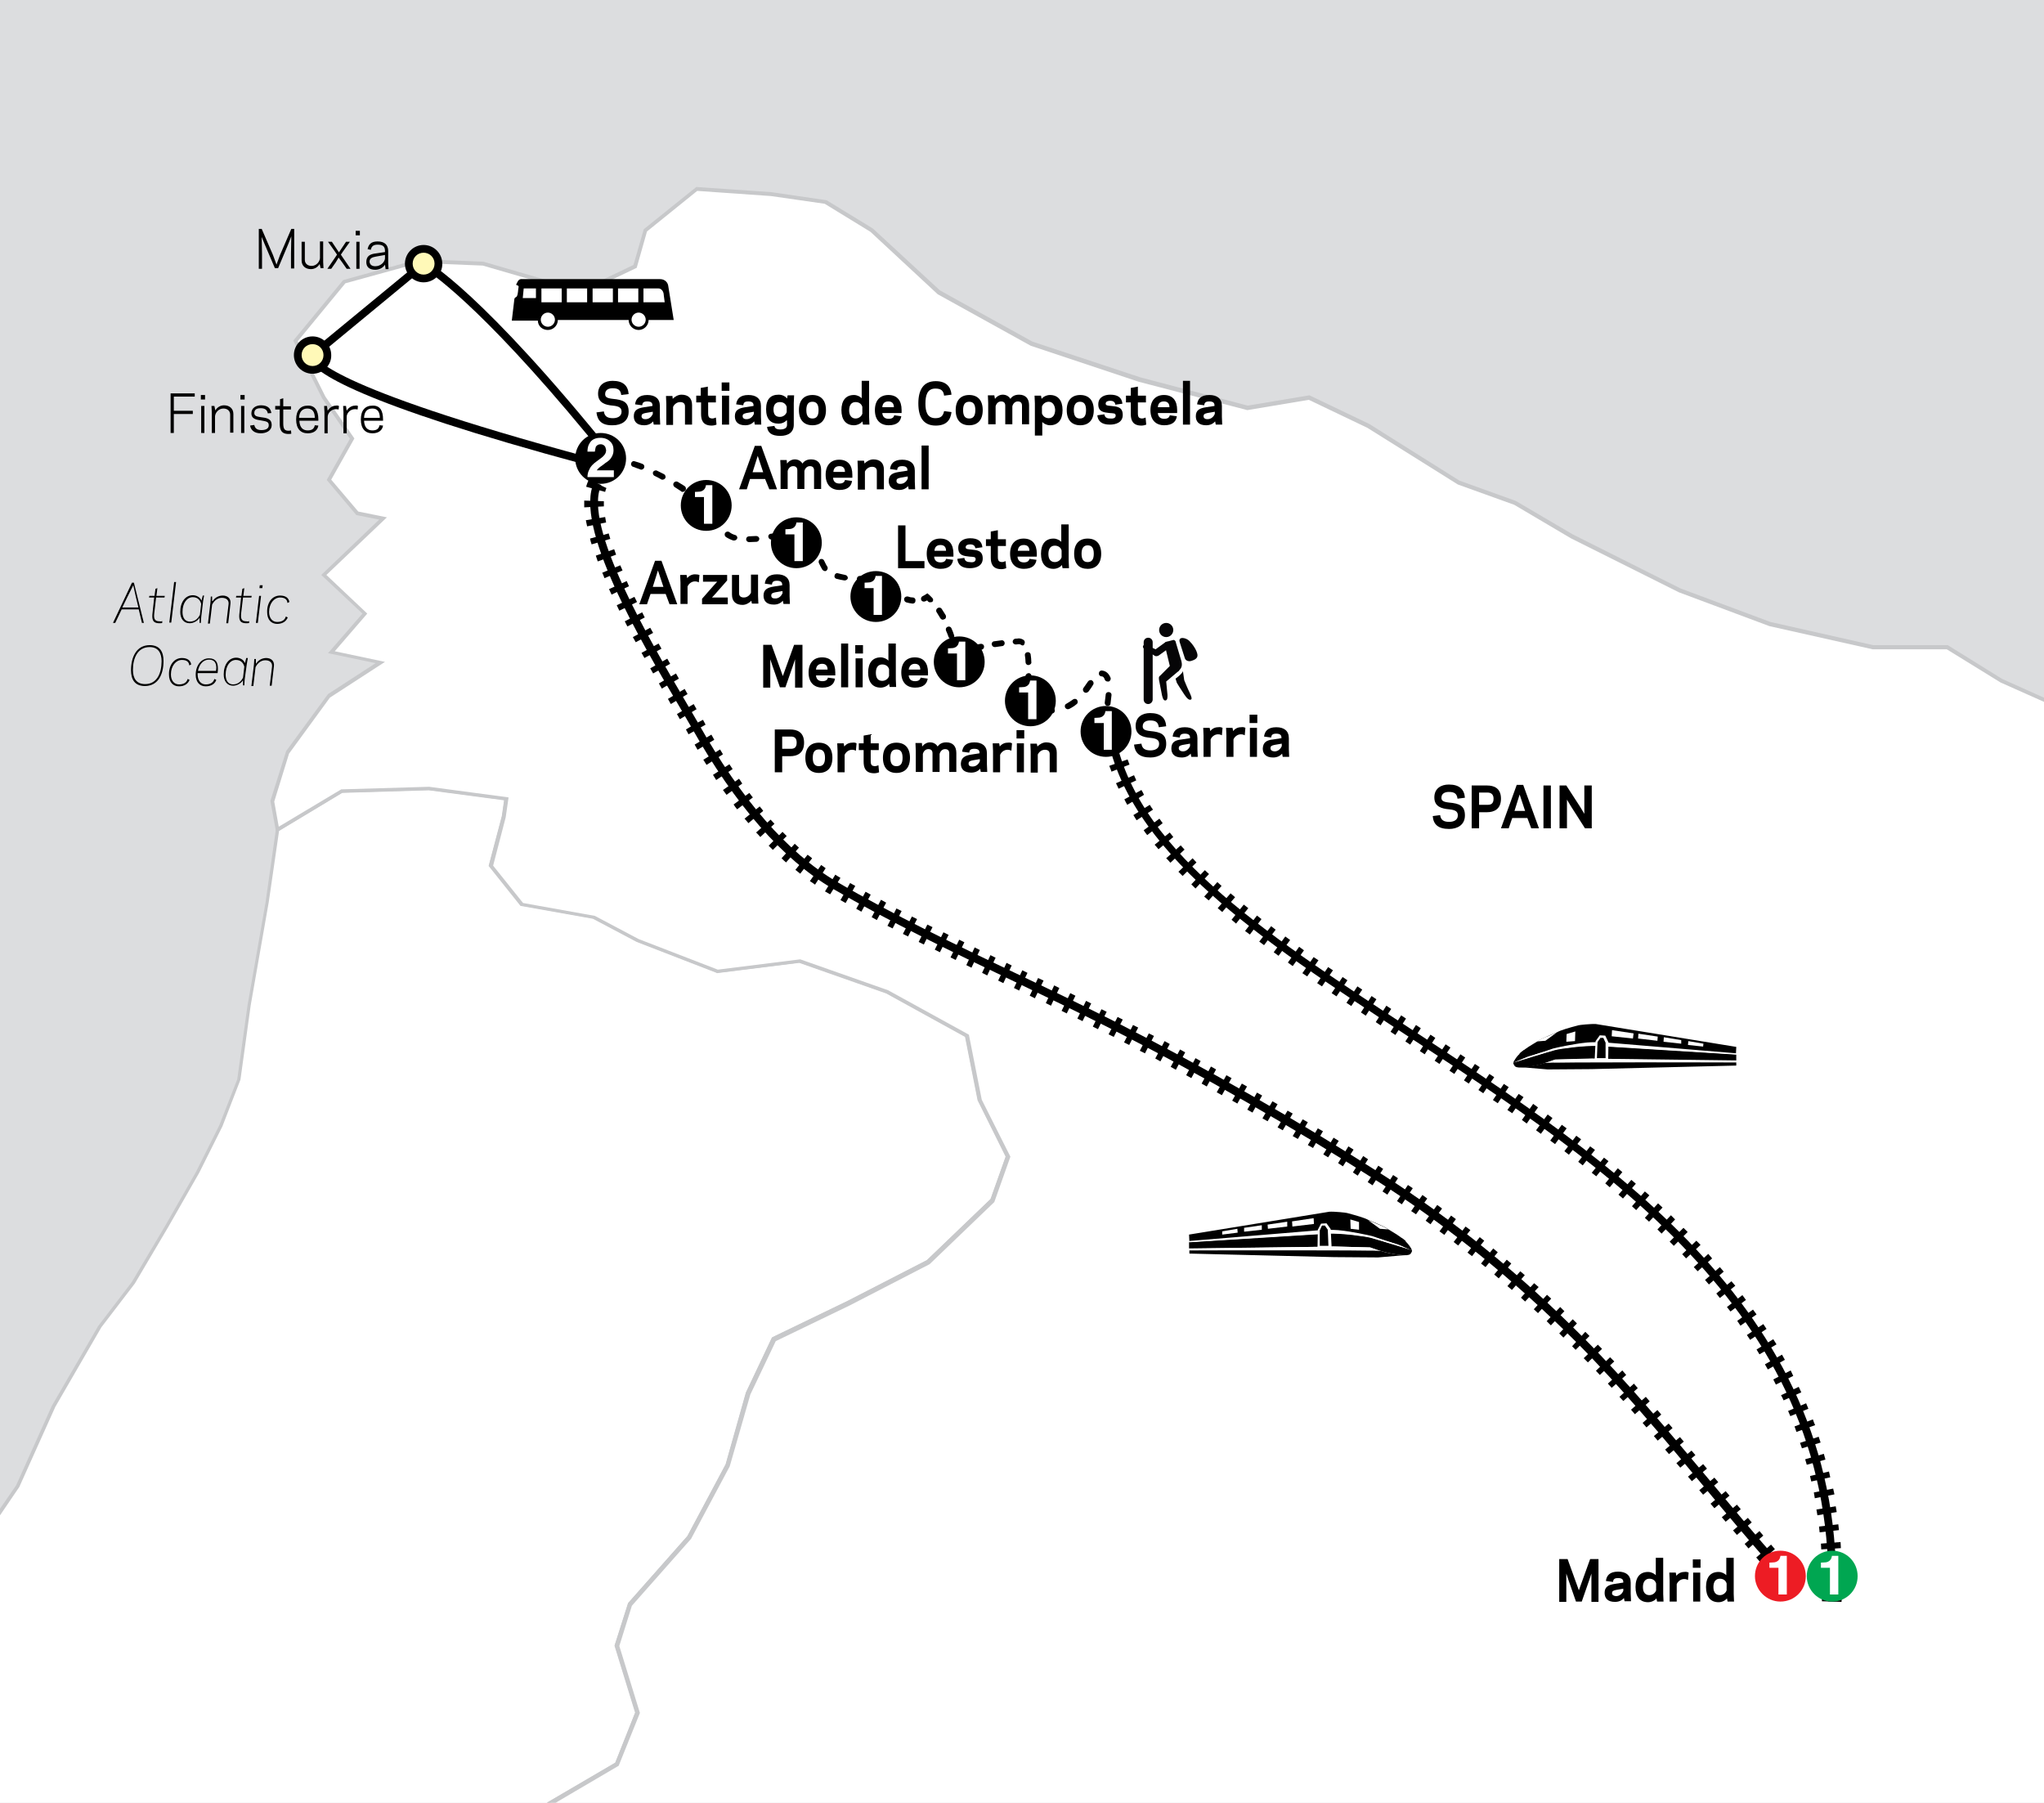 <?xml version="1.0" encoding="utf-8"?>
<!-- Generator: Adobe Illustrator 26.3.1, SVG Export Plug-In . SVG Version: 6.00 Build 0)  -->
<svg version="1.1" xmlns="http://www.w3.org/2000/svg" xmlns:xlink="http://www.w3.org/1999/xlink" x="0px" y="0px"
	 viewBox="0 0 635 560" style="enable-background:new 0 0 635 560;" xml:space="preserve">
<style type="text/css">
	.st0{fill:#DCDDDF;}
	.st1{fill:#FFFFFF;}
	.st2{fill:#C7C8CA;}
	.st3{fill:#00A651;}
	.st4{fill:#060507;}
	.st5{fill:none;}
	.st6{fill:#FFF9B8;}
	.st7{fill:#ED1C24;}
</style>
<g id="map">
	<g>
		<rect x="-391.8" y="-1137.1" class="st0" width="2694.6" height="2852.1"/>
	</g>
	<g>
		<polyline class="st1" points="86.2,257.8 83,280.1 77.4,312.1 74.2,335.3 68.6,349.7 61.4,364.1 51.8,380.9 41.4,398.5 31,412 
			16.6,436.8 5.4,461.6 -5,476.8 -18.6,492.8 -25.8,503.2 -43.3,520 -63.3,532.8 -74.5,542.4 -85.7,572.7 -101.7,594.3 
			-102.5,599.9 -91.3,614.3 -85.7,635.1 -84.1,647.1 -69.7,646.3 -52.1,648.7 -42.5,651.1 -46.5,658.3 -53.7,663.1 -56.1,671.8 
			-62.5,690.2 -73.7,709.4 -74.5,722.2 -80.9,736.6 -84.1,744.6 -88.1,760.6 -96.9,775 -114.5,793.4 -122.5,812.5 -119.3,820.5 
			-97.7,822.1 -76.1,829.3 -53.7,838.1 -39.3,849.3 -19.4,855.7 -1,855.7 15,851.7 27.8,852.5 31.8,851.7 33.4,838.1 35,819.7 
			39.8,800.6 59.8,787.8 91,776.6 107.7,765.4 108.5,744.6 98.1,721.4 98.9,696.6 107.7,673.4 126.9,656.7 138.9,643.9 137.3,632.7 
			135.7,631.1 126.1,595.1 130.1,567.1 148.5,560.7 168.5,561.5 191.7,547.9 198.1,532 191.7,511.2 195.7,498.4 214.1,477.6 
			226.1,455.2 232.4,432.8 240.4,416 263.6,404.9 288.4,392.1 308.4,372.9 313.2,359.3 304.4,341.7 300.4,321.7 275.6,308.1 
			248.4,298.5 222.9,301.7 198.1,292.1 184.5,284.9 162.1,280.9 152.5,269 156.5,253.8 157.3,248.2 133.3,245 106.1,245.8 
			86.2,257.8 		"/>
		<path class="st2" d="M-19.4,856.3l-0.2,0l-20.2-6.5L-54,838.7l-22.3-8.8l-21.6-7.2l-21.8-1.6l-3.4-8.6l8.2-19.6l17.6-18.4
			l8.7-14.2l4-15.9l3.2-8.1l6.4-14.3l0.9-13l11.2-19.2l6.3-18.3l2.4-9l7.3-4.8l3.5-6.4l-8.8-2.2l-17.5-2.4l-14.8,0.8l-1.7-12.5
			l-5.5-20.6l-11.3-14.5l1-6.1l15.9-21.5L-75,542l11.3-9.7l20.1-12.8l17.5-16.7l7.1-10.3l13.6-16l10.4-15.1l11.1-24.7l14.4-24.8
			l10.4-13.6l10.4-17.5l9.6-16.8l7.2-14.4l5.6-14.3l3.2-23l5.6-32l3.2-22.6l20.4-12.2l27.3-0.8l24.7,3.3l-0.9,6.2l-3.9,15l9.3,11.6
			l22.3,4l13.6,7.2l24.6,9.5l25.6-3.2l27.3,9.6l25.1,13.8l4,20.2l8.9,17.7l-5,14.1l-20.1,19.3l-24.8,12.8l-23,11.1l-7.9,16.6
			l-6.4,22.3l-12,22.5l-18.4,20.8l-3.9,12.5l6.4,20.8l-6.6,16.4l-23.5,13.8l-20-0.8l-17.9,6.2l-3.9,27.5l9.5,35.7l1.6,1.6l1.7,11.7
			l-12.2,13l-19.1,16.7l-8.7,22.9l-0.8,24.5l10.4,23.2l0,0.1l-0.8,21.1l-0.3,0.2l-16.8,11.2L60,788.3l-19.7,12.6l-4.7,18.9L34,838.2
			l-1.7,14l-4.5,0.9l-0.1,0l-12.7-0.8l-15.9,4L-19.4,856.3z M-19.3,855.1H-1l15.9-4l0.1,0l12.7,0.8l3.5-0.7l1.5-13.2l1.6-18.4
			l4.9-19.5l20.2-12.9L90.7,776l16.4-10.9l0.8-20.3l-10.4-23.2l0.8-25.1l9-23.4l19.2-16.8l11.7-12.5l-1.5-10.7l-1.6-1.6l-9.7-36.2
			l4.1-28.5l18.8-6.6l19.9,0.8l22.9-13.4l6.2-15.6l-6.4-20.8l4.2-13.2l18.4-20.8l11.9-22.3l6.3-22.3l8.1-17.1l23.4-11.3l24.7-12.7
			l19.8-19l4.7-13.2l-8.7-17.5l-3.9-19.7l-24.5-13.5l-27-9.5l-25.6,3.2l-0.1-0.1l-24.8-9.6l-13.6-7.2l-22.5-4l-9.9-12.4l4.1-15.5
			l0.7-4.9l-23.4-3.1l-26.9,0.8l-19.6,11.8l-3.2,22.1l-5.6,32l-3.2,23.2l-5.6,14.5l-7.2,14.4l-9.6,16.8l-10.4,17.6l-10.4,13.6
			l-14.3,24.7L6,461.9l-10.4,15.3l-13.6,16l-7.2,10.3l-17.7,16.9L-63,533.3l-11,9.4l-11.2,30.4l-15.9,21.5l-0.7,5.2l11.1,14.4
			l5.6,20.8l1.5,11.5l13.8-0.8l17.7,2.4l10.4,2.6l-4.6,8.1l-7,4.7l-2.3,8.6l-6.4,18.4l-11.2,19.2l-0.8,12.9l-6.4,14.4l-3.2,8
			l-4,16.1l-8.8,14.4l-17.6,18.4l-7.9,18.9l3,7.4l21.2,1.6l21.7,7.2l22.6,8.9l14.3,11.1L-19.3,855.1z"/>
	</g>
	<g>
		<g>
			<polyline class="st1" points="768,257 768.8,265 780,276.9 788.8,290.5 798.4,301.7 811.2,313.7 828.8,321.7 844.8,336.9 
				853.6,349.7 899.9,372.1 926.3,386.5 951.1,394.5 962.3,395.3 982.3,386.5 997.5,386.5 1010.3,394.5 1031.8,415.2 1040.6,428.8 
				1043.8,440 1055,443.2 1063,441.6 1061.4,433.6 1071.8,446.4 1076.6,451.2 1089.4,457.6 1114.2,460 1138.2,463.2 1161.4,463.2 
				1184.5,466.4 1194.9,470.4 1206.9,477.6 1206.1,480.8 1207.7,490.4 1191.7,495.2 1191.7,512 1194.9,528 1175.7,544.7 
				1141.4,559.9 1103.8,573.5 1076.6,590.3 1044.6,595.1 1003.9,602.3 966.3,607.9 940.7,629.5 938.3,640.7 919.9,651.9 
				893.5,673.4 856,715 833.6,731.8 811.2,751 800,771.8 794.4,778.2 792,780.6 791.2,785.4 796,795.8 795.2,814.9 796.8,826.9 
				803.2,838.9 812,846.1 825.6,852.5 829.6,864.5 817.6,878.1 790.4,891.7 771.2,898.1 756,908.5 744.1,922.1 732.1,933.3 
				724.1,949.2 712.1,961.2 704.1,975.6 704.9,986.8 687.3,986 665.7,982.8 644.9,982 599.4,1005.2 590.6,1020.4 579.4,1035.6 
				568.2,1048.4 555.4,1057.2 540.2,1056.4 518.6,1046 488.3,1050 464.3,1042.8 437.1,1028.4 405.9,1025.2 383.5,1015.6 350,1010 
				331.6,1008.4 314,1005.2 286.8,1021.2 262.8,1016.4 239.6,1018.8 218.9,1030.8 210.1,1039.6 198.9,1046 194.1,1045.2 
				189.3,1047.6 182.1,1048.4 172.5,1044.4 152.5,1034 134.9,1012.4 127.7,990.8 123.7,975.6 126.1,960.4 116.5,945.2 120.5,926.9 
				118.1,910.1 106.1,892.5 83.8,870.1 71.8,862.1 57.4,858.1 31.8,851.7 33.4,838.1 35,819.7 39.8,800.6 59.8,787.8 91,776.6 
				107.7,765.4 108.5,744.6 98.1,721.4 98.9,696.6 107.7,673.4 126.9,656.7 138.9,643.9 137.3,632.7 135.7,631.1 126.1,595.1 
				130.1,567.1 148.5,560.7 168.5,561.5 191.7,547.9 198.1,532 191.7,511.2 195.7,498.4 214.1,477.6 226.1,455.2 232.4,432.8 
				240.4,416 263.6,404.9 288.4,392.1 308.4,372.9 313.2,359.3 304.4,341.7 300.4,321.7 275.6,308.1 248.4,298.5 222.9,301.7 
				198.1,292.1 184.5,284.9 162.1,280.9 152.5,269 156.5,253.8 157.3,248.2 133.3,245 106.1,245.8 86.2,257.8 84.6,249 89.4,233.8 
				102.1,216.2 118.1,205.8 102.9,202.6 113.3,190.6 100.5,178.6 118.9,161 110.9,159.4 102.1,149 109.3,136.3 100.5,123.5 
				91.8,105.9 106.9,87.5 130.1,81.1 150.1,81.9 180.5,90.7 197.3,82.7 200.5,71.5 216.5,58.7 239.6,60.3 256.4,62.7 270.8,71.5 
				291.6,90.7 320.4,106.7 354,117.9 387.5,126.7 406.7,123.5 425.1,132.3 453.1,149.8 470.7,156.2 488.3,166.6 521.8,183.4 
				549.8,193.8 581.8,201 605,201 621.8,211.4 652.1,225 667.3,228.2 701.7,235.4 722.5,249 752.1,257.8 768,257 			"/>
			<path class="st2" d="M555.6,1057.8l-0.2,0l-15.4-0.9l-21.4-10.3l-30.3,4l-0.1,0l-24-7.2l-27.2-14.4l-31.2-3.2l-22.4-9.6
				l-33.4-5.6l-18.3-1.6l-17.4-3.2l-27.2,16l-24.1-4.8l-23,2.4l-20.6,11.9l-8.9,8.8l-11.4,6.5l-4.8-0.8l-4.8,2.4l-7.3,0.8l-0.1-0.1
				l-9.6-4l-20.2-10.6l-17.7-21.8l-7.2-21.6l-4-15.4l0-0.1l2.4-15l-9.6-15.2l4-18.5l-2.4-16.5l-11.9-17.5l-22.3-22.3l-11.8-7.9
				l-14.3-4l-26.1-6.5l1.7-14.1l1.6-18.4l4.9-19.5l20.2-12.9L90.7,776l16.4-10.9l0.8-20.3l-10.4-23.2l0.8-25.1l9-23.4l19.2-16.8
				l11.7-12.5l-1.5-10.7l-1.6-1.6l0-0.2l-9.6-36.1l4.1-28.5l18.8-6.6l19.9,0.8l22.9-13.4l6.2-15.6l-6.4-20.8l4.2-13.2l18.4-20.8
				l11.9-22.3l6.3-22.3l8.1-17.1l23.4-11.3l24.7-12.7l19.8-19l4.7-13.2l-8.7-17.5l-3.9-19.7l-24.5-13.5l-27-9.5l-25.6,3.2l-0.1-0.1
				l-24.8-9.6l-13.6-7.2l-22.5-4l-9.9-12.4l4.1-15.5l0.7-4.9l-23.4-3.1l-26.9,0.8l-20.6,12.4l-1.8-9.8l4.9-15.5l13-17.7l14.8-9.6
				l-14.8-3.1l10.7-12.3l-12.8-12l18-17.2l-7.1-1.4l-9.2-10.9l7.2-12.8l-8.6-12.5l-9-18L106.6,87l23.5-6.5l20.1,0.8l30.3,8.8
				l16.3-7.8l3.2-11.1l16.3-13.1l0.2,0l23.2,1.6l17.1,2.5l14.4,8.8L292,90.2l28.7,15.9l33.5,11.1l33.4,8.8l19.2-3.2l18.6,8.9
				l28,17.6l17.5,6.3l17.7,10.4l33.5,16.8l27.9,10.4l31.9,7.2l23.2,0l16.9,10.5l30.3,13.6l49.6,10.4l20.7,13.5l29.4,8.7l16.5-0.8
				l0.8,8.4l11.1,11.8l8.9,13.7l9.5,11.1l12.7,11.9l17.7,8.1l16,15.2l8.8,12.8l46.2,22.3l26.4,14.4l24.7,7.9l10.9,0.8l20.1-8.8h15.4
				l12.9,8.1l21.7,20.9l9,13.9l3.1,10.9l10.7,3.1l7.2-1.5l-1.5-7.4l1.1-0.5l10.4,12.8l4.7,4.7l12.6,6.3l24.7,2.4l24,3.2l23.1,0
				l23.3,3.2l10.5,4l12.5,7.5l-0.9,3.5l1.7,10l-16.1,4.8V512l3.3,16.2l-0.3,0.2l-19.3,16.9l-34.4,15.2l-37.6,13.6l-27.3,16.8
				l-32,4.8l-40.8,7.2l-37.4,5.6l-25.3,21.3l-2.4,11.2l-0.2,0.1l-18.4,11.2l-26.3,21.5l-37.5,41.5L834,732.3l-22.3,19.1l-11.1,20.7
				l-5.7,6.5l-2.3,2.3l-0.7,4.4l4.8,10.3l0,0.1l-0.8,19.2l1.6,11.8l6.3,11.8l8.7,7.1l13.7,6.4l4.2,12.6l-12.4,14l-27.2,13.6
				l-19.2,6.4L756.4,909l-11.9,13.5l-12,11.2l-8.1,16l-11.9,11.9l-7.9,14.2l0.8,11.7l-18.3-0.8l-21.6-3.2l-20.6-0.8l-45.3,23
				l-8.7,15l-11.2,15.2l-11.2,12.8L555.6,1057.8z M540.4,1055.8l14.9,0.8l12.6-8.7l11.1-12.7l11.2-15.2l8.8-15.3l0.2-0.1l45.7-23.3
				l0.2,0l20.8,0.8l21.7,3.2l16.8,0.8l-0.8-10.7l8.2-14.7l11.9-11.9l8.1-16.1l12-11.2l11.9-13.6l15.5-10.6l19.2-6.4l27-13.5
				l11.7-13.2l-3.8-11.4l-13.4-6.3l-9.1-7.5l-6.5-12.2l-1.6-12l0.8-19.1l-4.8-10.4l0.9-5.2l2.5-2.5l5.6-6.4l11.3-20.8l22.4-19.2
				l22.4-16.8l37.5-41.5l26.5-21.6l18.2-11.1l2.4-11.1l0.2-0.1l25.7-21.7l0.2,0l37.6-5.6l40.8-7.2l31.9-4.8l27.1-16.7l37.7-13.7
				l34.3-15.1l18.9-16.5l-3.1-15.6l0-17.4l15.9-4.8l-1.5-9.2l0.7-2.9l-11.6-7l-10.3-3.9l-23-3.2l-23.1,0l-24.1-3.2l-25-2.5
				l-12.9-6.5l-4.8-4.8l-8.9-10.9l1.2,6.2l-8.7,1.7l-11.7-3.3l-3.3-11.4l-8.7-13.5l-21.5-20.7l-12.5-7.8h-14.9l-20,8.8l-11.3-0.8
				l-24.9-8l-26.5-14.4l-46.5-22.4l-0.1-0.1l-8.8-12.8l-15.8-15l-17.7-8.1l-12.8-12l-9.6-11.2l-8.8-13.7l-11.3-12.1l-0.8-7.6
				l-15.5,0.8l-29.8-8.9l-20.7-13.5L652,225.6L621.5,212l-16.7-10.3h-23l-32.1-7.2L521.6,184L488,167.2l-17.6-10.4l-17.5-6.3
				l-28.1-17.6l-18.2-8.7l-19.1,3.2l-33.7-8.8l-33.6-11.2l-28.9-16L270.4,72l-14.2-8.7l-16.7-2.4l-22.9-1.6L201,71.9l-3.2,11.3
				l-17.2,8.2l-30.6-8.9l-19.8-0.8L107.3,88L92.5,106l8.6,17.2l9,13l-7.2,12.8l8.4,9.9l8.9,1.8l-18.8,17.9l12.7,12l-10.1,11.7
				l15.6,3.3l-17.1,11.1l-12.7,17.4L85.2,249l1.4,7.8l19.4-11.6l27.3-0.8l24.7,3.3l-0.9,6.2l-3.9,15l9.3,11.6l22.3,4l13.6,7.2
				l24.6,9.5l25.6-3.2l27.3,9.6l25.1,13.8l4,20.2l8.9,17.7l-5,14.1l-20.1,19.3l-24.8,12.8l-23,11.1l-7.9,16.6l-6.4,22.3l-12,22.5
				l-18.4,20.8l-3.9,12.5l6.4,20.8l-6.6,16.4l-23.5,13.8l-20-0.8l-17.9,6.2l-3.9,27.5l9.5,35.7l1.6,1.6l1.7,11.7l-12.2,13
				l-19.1,16.7l-8.7,22.9l-0.8,24.5l10.4,23.2l0,0.1l-0.8,21.1l-0.3,0.2l-16.8,11.2L60,788.3l-19.7,12.6l-4.7,18.9L34,838.2
				l-1.5,13.1l25.1,6.3l14.6,4.1l12,8l22.5,22.5l12.2,17.9l2.4,16.9l0,0.1l-3.9,18.1l9.6,15.2l-2.4,15.3l4,15.1l7.1,21.4l17.4,21.4
				l19.9,10.3l9.4,3.9l6.9-0.8l4.9-2.4l4.8,0.8l10.9-6.3l8.9-8.8l21-12.1l23.3-2.4l0.1,0l23.8,4.8l27.2-16l17.8,3.2l18.3,1.6
				l33.6,5.6l22.4,9.6l31.3,3.3l27.2,14.4l23.7,7.1l30.4-4L540.4,1055.8z"/>
		</g>
	</g>
</g>
<g id="tour">
	<g>
		<path d="M551.5,487.8c-7.8-8.8-15.5-18-22.8-26.8c-12.3-14.8-25.1-30.1-39-44.1c-19.1-19.1-39.6-35.8-61-49.5
			c-27-17.2-55.2-33.4-83.9-48c-10.1-5.1-20.5-10.1-30.5-14.9c-18.5-8.8-37.6-18-55.7-28.5c-15.5-9.1-30.2-25.9-43.8-50.1
			c-1.1-1.9-2.5-4.3-4.2-7.2c-11.4-19.3-32.6-55.3-26-69l2.2,1c-6,12.5,15.6,49.1,25.9,66.7c1.7,2.9,3.1,5.3,4.2,7.2
			c13.4,23.8,27.8,40.3,42.9,49.2c17.9,10.5,37,19.6,55.5,28.4c10.1,4.8,20.5,9.8,30.6,14.9c28.7,14.6,57,30.8,84.1,48.1
			c21.6,13.8,42.2,30.5,61.4,49.8c14,14,26.8,29.4,39.2,44.2c7.4,8.8,15,18,22.8,26.8L551.5,487.8z"/>
	</g>
	<g>
		<path d="M550.2,489l-1-1.1l4.6-4l0.9,1.1L550.2,489z M546.8,485.2l-1.2-1.4l4.6-4l1.2,1.4L546.8,485.2z M543.2,481l-1.2-1.4l4.6-4
			l1.2,1.4L543.2,481z M539.6,476.8l-1.2-1.4l4.6-3.9l1.2,1.4L539.6,476.8z M536.1,472.7l-1.2-1.4l4.7-3.9l1.2,1.4L536.1,472.7z
			 M532.6,468.5l-1.2-1.4l4.7-3.9l1.2,1.4L532.6,468.5z M529.1,464.3l-1.2-1.4l4.7-3.9l1.2,1.4L529.1,464.3z M525.6,460.1l-1.2-1.4
			l4.7-3.9l1.2,1.4L525.6,460.1z M522,455.9l-1.2-1.4l4.7-3.9l1.2,1.4L522,455.9z M518.5,451.7l-1.2-1.4l4.6-3.9l1.2,1.4
			L518.5,451.7z M515,447.5l-1.2-1.4l4.6-3.9l1.2,1.4L515,447.5z M511.5,443.4l-1.2-1.4l4.6-4l1.2,1.4L511.5,443.4z M507.9,439.3
			l-1.2-1.4l4.6-4l1.2,1.4L507.9,439.3z M504.3,435.2l-1.2-1.3l4.5-4.1l1.2,1.4L504.3,435.2z M500.7,431.1l-1.2-1.3l4.5-4.1l1.2,1.4
			L500.7,431.1z M497,427.1l-1.2-1.3l4.4-4.2l1.3,1.3L497,427.1z M493.3,423.2l-1.3-1.3l4.4-4.2l1.3,1.3L493.3,423.2z M489.5,419.3
			l-1.1-1.1l4.1-4.5l1.3,1.3L489.5,419.3z M485.7,415.5l-1.3-1.3l4.2-4.4l1.3,1.3L485.7,415.5z M481.8,411.7l-1.3-1.3l4.2-4.4
			l1.3,1.3L481.8,411.7z M477.8,407.9l-1.3-1.2l4.1-4.5l1.3,1.2L477.8,407.9z M473.8,404.3l-1.3-1.2l4.1-4.5l1.4,1.2L473.8,404.3z
			 M469.7,400.7l-1.4-1.2l4-4.6l1.4,1.2L469.7,400.7z M465.6,397.1l-1.4-1.2l3.9-4.6l1.4,1.2L465.6,397.1z M461.5,393.6l-1.4-1.1
			l3.8-4.7l1.4,1.2L461.5,393.6z M457.3,390.2l-1.4-1.1l3.8-4.8l1.4,1.1L457.3,390.2z M453,386.9l-1.4-1.1l3.7-4.8l1.5,1.1
			L453,386.9z M448.7,383.6l-1.5-1.1l3.6-4.9l1.5,1.1L448.7,383.6z M444.4,380.3l-1.5-1.1l3.6-4.9l1.5,1.1L444.4,380.3z
			 M439.9,377.2l-1.5-1l3.5-5l1.5,1.1L439.9,377.2z M435.5,374.1l-1.5-1l3.4-5l1.5,1L435.5,374.1z M431,371.1l-1.5-1l3.3-5.1l1.5,1
			L431,371.1z M426.4,368.2l-1.5-1l3.3-5.1l1.5,1L426.4,368.2z M421.8,365.2l-1.5-1l3.2-5.1l1.5,1L421.8,365.2z M417.2,362.3l-1.5-1
			l3.2-5.2l1.6,1L417.2,362.3z M412.6,359.5l-1.5-0.9l3.2-5.2l1.6,1L412.6,359.5z M407.9,356.6l-1.6-0.9l3.1-5.2l1.6,0.9
			L407.9,356.6z M403.2,353.8l-1.6-0.9l3.1-5.2l1.6,0.9L403.2,353.8z M398.5,351.1l-1.6-0.9l3.1-5.2l1.6,0.9L398.5,351.1z
			 M393.8,348.3l-1.6-0.9l3.1-5.3l1.6,0.9L393.8,348.3z M389.1,345.6l-1.6-0.9l3-5.3l1.6,0.9L389.1,345.6z M384.4,342.8l-1.6-0.9
			l3-5.3l1.6,0.9L384.4,342.8z M379.6,340.2l-1.6-0.9l3-5.3l1.6,0.9L379.6,340.2z M374.9,337.5l-1.6-0.9l2.9-5.3l1.6,0.9
			L374.9,337.5z M370.1,334.9l-1.6-0.9l2.9-5.3l1.6,0.9L370.1,334.9z M365.3,332.3l-1.6-0.9l2.9-5.4l1.6,0.9L365.3,332.3z
			 M360.5,329.7l-1.6-0.9l2.9-5.4l1.6,0.9L360.5,329.7z M355.7,327.2l-1.6-0.8l2.8-5.4l1.6,0.8L355.7,327.2z M350.8,324.6l-1.6-0.8
			l2.8-5.4l1.6,0.8L350.8,324.6z M346,322.1l-1.6-0.8l2.8-5.4l1.6,0.8L346,322.1z M341.1,319.7l-1.6-0.8l2.7-5.4l1.6,0.8
			L341.1,319.7z M336.3,317.2l-1.6-0.8l2.7-5.5l1.6,0.8L336.3,317.2z M331.4,314.8l-1.6-0.8l2.7-5.5l1.6,0.8L331.4,314.8z
			 M326.5,312.4l-1.6-0.8l2.6-5.5l1.6,0.8L326.5,312.4z M321.5,310.1l-1.6-0.8l2.6-5.5l1.7,0.8L321.5,310.1z M316.6,307.7l-1.6-0.8
			l2.6-5.5l1.6,0.8L316.6,307.7z M311.7,305.4l-1.6-0.8l2.6-5.5l1.6,0.8L311.7,305.4z M306.7,303l-1.6-0.8l2.6-5.5l1.6,0.8
			L306.7,303z M301.8,300.6l-1.6-0.8l2.6-5.5l1.6,0.8L301.8,300.6z M296.9,298.2l-1.6-0.8l2.7-5.5l1.6,0.8L296.9,298.2z M292,295.8
			l-1.6-0.8l2.7-5.4l1.6,0.8L292,295.8z M287,293.4l-1.6-0.8l2.7-5.4l1.6,0.8L287,293.4z M282.1,290.9l-1.6-0.8l2.8-5.4l1.6,0.8
			L282.1,290.9z M277.3,288.4l-1.6-0.8l2.8-5.4l1.6,0.8L277.3,288.4z M272.4,285.8l-1.6-0.9l2.9-5.4l1.6,0.9L272.4,285.8z
			 M267.6,283.2l-1.6-0.9l2.9-5.3l1.6,0.9L267.6,283.2z M262.7,280.5l-1.6-0.9l3-5.3l1.6,0.9L262.7,280.5z M257.9,277.8l-0.2-0.1
			c-0.5-0.3-0.9-0.5-1.4-0.8l3.2-5.2c0.4,0.3,0.8,0.5,1.3,0.8l0.3,0.2L257.9,277.8z M253.2,274.8c-0.5-0.4-1-0.7-1.6-1.1l3.5-5
			c0.5,0.3,1,0.7,1.4,1L253.2,274.8z M248.6,271.4c-0.5-0.4-1-0.8-1.5-1.2l3.8-4.7c0.5,0.4,0.9,0.7,1.4,1.1L248.6,271.4z
			 M244.2,267.9c-0.5-0.4-0.9-0.8-1.4-1.3l4.1-4.5c0.4,0.4,0.9,0.8,1.3,1.2L244.2,267.9z M240.1,264c-0.4-0.4-0.9-0.9-1.3-1.3
			l4.3-4.3c0.4,0.4,0.8,0.8,1.3,1.3L240.1,264z M236.2,260c-0.4-0.5-0.8-0.9-1.3-1.4l4.5-4c0.4,0.4,0.8,0.9,1.2,1.3L236.2,260z
			 M232.5,255.7c-0.4-0.5-0.8-1-1.2-1.4l4.7-3.8c0.4,0.5,0.8,0.9,1.1,1.4L232.5,255.7z M229,251.4c-0.4-0.5-0.8-1-1.1-1.5l4.9-3.6
			c0.4,0.5,0.7,1,1.1,1.4L229,251.4z M225.7,246.9l-1.1-1.5l5-3.5l1,1.5L225.7,246.9z M222.5,242.3l-1-1.6l5.1-3.3l1,1.5
			L222.5,242.3z M219.5,237.6l-1-1.6l5.2-3.2l0.9,1.5L219.5,237.6z M216.7,232.9l-0.9-1.6l5.2-3.1l0.9,1.6L216.7,232.9z
			 M213.9,228.1l-0.8-1.5l2.6-1.6l2.6-1.5l-2.6,1.5l2.7-1.4l0.8,1.5L213.9,228.1z M211.2,223.4l-0.9-1.6l5.2-3.1l0.9,1.6
			L211.2,223.4z M208.4,218.7l-0.9-1.6l5.2-3.1l0.9,1.6L208.4,218.7z M205.6,213.9l-0.9-1.6l5.3-3.1l0.9,1.6L205.6,213.9z
			 M202.9,209.2l-0.9-1.6l5.3-3l0.9,1.6L202.9,209.2z M200.2,204.4l-0.9-1.6l5.3-2.9l0.9,1.6L200.2,204.4z M197.5,199.5l-0.9-1.6
			l5.4-2.9l0.9,1.6L197.5,199.5z M194.9,194.6l-0.8-1.6l5.4-2.8l0.8,1.6L194.9,194.6z M192.4,189.7l-0.8-1.7l5.5-2.6l0.8,1.6
			L192.4,189.7z M190,184.7l-0.8-1.7l5.5-2.5l0.7,1.6L190,184.7z M187.8,179.6c-0.2-0.6-0.5-1.2-0.7-1.7l5.6-2.3
			c0.2,0.5,0.5,1.1,0.7,1.6L187.8,179.6z M185.7,174.4c-0.2-0.6-0.4-1.2-0.6-1.8l5.7-2c0.2,0.5,0.4,1.1,0.6,1.7L185.7,174.4z
			 M183.8,169.1c-0.2-0.6-0.4-1.2-0.5-1.8l5.8-1.6c0.2,0.6,0.3,1.1,0.5,1.7L183.8,169.1z M182.4,163.5c-0.1-0.6-0.3-1.3-0.4-1.9l6-1
			c0.1,0.5,0.2,1.1,0.3,1.7L182.4,163.5z M181.5,157.6c0-0.5,0-1,0-1.5l0-0.6l6.1,0.2l0,0.5c0,0.4,0,0.7,0,1.1L181.5,157.6z
			 M188,152.8l-5.9-1.6c0.2-0.8,0.5-1.5,0.8-2.2l5.5,2.6C188.2,152,188.1,152.4,188,152.8z"/>
	</g>
	<g>
		<path d="M570.3,497.5l-2.4-0.1c3.3-88-68.2-134.8-131.4-176.1c-44.7-29.3-86.9-56.9-92.9-94.7l2.4-0.4
			c5.7,36.8,45.6,62.9,91.8,93.1C501.5,361,573.7,408.2,570.3,497.5z"/>
	</g>
	<g>
		<path d="M572.1,497.6l-6.1-0.2l0.1-1.8l6.1,0.2L572.1,497.6z M572.2,492h-6.1l0-0.5l0-1.3l6.1,0l0,1.4L572.2,492z M566.1,486.7
			l-0.1-1.8l6.1-0.3l0.1,1.9L566.1,486.7z M565.8,481.3l-0.1-1.8l6.1-0.5l0.1,1.9L565.8,481.3z M565.3,476l-0.2-1.8l6-0.7l0.2,1.8
			L565.3,476z M564.6,470.7l-0.3-1.8l6-1l0.3,1.8L564.6,470.7z M563.8,465.4l-0.3-1.8l6-1.2l0.4,1.8L563.8,465.4z M562.7,460.2
			l-0.4-1.7l5.9-1.4l0.4,1.8L562.7,460.2z M561.3,455l-0.5-1.7l5.8-1.7l0.5,1.8L561.3,455z M559.8,449.9l-0.6-1.7l5.8-1.9l0.6,1.8
			L559.8,449.9z M558.1,444.8c-0.2-0.6-0.4-1.1-0.6-1.7l5.7-2.2c0.2,0.6,0.4,1.2,0.7,1.8L558.1,444.8z M556.2,439.9
			c-0.2-0.5-0.5-1.1-0.7-1.6l5.6-2.4c0.2,0.6,0.5,1.1,0.7,1.7L556.2,439.9z M554.1,435c-0.2-0.5-0.5-1.1-0.8-1.6l5.5-2.6
			c0.3,0.6,0.5,1.1,0.8,1.7L554.1,435z M551.7,430.1l-0.8-1.6l5.4-2.8l0.8,1.7L551.7,430.1z M549.2,425.4l-0.9-1.6l5.3-3
			c0.3,0.5,0.6,1.1,0.9,1.6L549.2,425.4z M546.6,420.7l-0.9-1.5l5.2-3.2l1,1.6L546.6,420.7z M543.7,416.2l-1-1.5l5.1-3.4l1,1.5
			L543.7,416.2z M540.7,411.8l-1-1.5l4.9-3.5l1.1,1.5L540.7,411.8z M537.6,407.4l-1.1-1.4l4.8-3.7l1.1,1.5L537.6,407.4z
			 M534.3,403.2l-1.1-1.4l4.7-3.8l1.2,1.4L534.3,403.2z M530.9,399l-1.2-1.4l4.6-4l1.2,1.4L530.9,399z M527.4,394.9l-1.2-1.3
			l4.5-4.1l1.2,1.4L527.4,394.9z M523.8,390.9l-1.2-1.3l4.4-4.2l1.3,1.3L523.8,390.9z M520,387l-1.3-1.3l4.3-4.3l1.3,1.3L520,387z
			 M516.2,383.2l-1.3-1.3l4.2-4.4l1.3,1.3L516.2,383.2z M512.3,379.5l-1.3-1.2l4.1-4.5l1.4,1.3L512.3,379.5z M508.3,375.9l-1.3-1.2
			l4-4.6l1.4,1.2L508.3,375.9z M504.2,372.3l-1.4-1.2l4-4.6l1.4,1.2L504.2,372.3z M500.1,368.8l-1.4-1.2l3.9-4.7l1.4,1.2
			L500.1,368.8z M495.9,365.4l-1.4-1.1l3.8-4.7l1.4,1.1L495.9,365.4z M491.7,362l-1.4-1.1l3.7-4.8l1.5,1.1L491.7,362z M487.4,358.7
			l-1.4-1.1l3.7-4.8l1.5,1.1L487.4,358.7z M483.1,355.4l-1.5-1.1l3.6-4.9l1.5,1.1L483.1,355.4z M478.7,352.2l-1.5-1.1l3.6-4.9
			l1.5,1.1L478.7,352.2z M474.3,349l-1.5-1.1l3.5-5l1.5,1.1L474.3,349z M469.8,345.8l-1.5-1l3.5-5l1.5,1L469.8,345.8z M465.3,342.7
			l-1.5-1l3.4-5l1.5,1L465.3,342.7z M460.8,339.6l-1.5-1l3.4-5l1.5,1L460.8,339.6z M456.3,336.6l-1.5-1l3.4-5.1l1.5,1L456.3,336.6z
			 M451.8,333.6l-1.5-1l3.4-5.1l1.5,1L451.8,333.6z M447.2,330.5l-1.5-1l3.4-5.1l1.5,1L447.2,330.5z M442.6,327.5l-1.5-1l3.3-5.1
			l1.5,1L442.6,327.5z M438.1,324.5l-1.5-1l3.3-5.1l1.5,1L438.1,324.5z M433.5,321.5l-1.5-1l3.3-5.1l1.5,1L433.5,321.5z
			 M428.9,318.5l-1.5-1l3.3-5.1l1.5,1L428.9,318.5z M424.3,315.5l-1.5-1l3.3-5.1l1.5,1L424.3,315.5z M419.8,312.5l-1.5-1l3.4-5.1
			l1.5,1L419.8,312.5z M415.2,309.5l-1.5-1l3.4-5l1.5,1L415.2,309.5z M410.7,306.4l-1.5-1l3.4-5l1.5,1L410.7,306.4z M406.1,303.3
			l-1.5-1l3.5-5l1.5,1L406.1,303.3z M401.6,300.1l-1.5-1.1l3.5-4.9l1.5,1.1L401.6,300.1z M397.2,296.9l-1.5-1.1l3.6-4.9l1.5,1.1
			L397.2,296.9z M392.7,293.6l-1.5-1.1l3.7-4.8l1.4,1.1L392.7,293.6z M388.3,290.3l-1.5-1.1l3.7-4.8l1.4,1.1L388.3,290.3z
			 M384,286.9l-1.4-1.2l3.8-4.7l1.4,1.1L384,286.9z M379.7,283.3l-1.4-1.2l4-4.6l1.4,1.2L379.7,283.3z M375.5,279.7l-1.4-1.2
			l4.1-4.5l1.3,1.2L375.5,279.7z M371.4,276l-1.3-1.3l4.2-4.4l1.3,1.2L371.4,276z M367.4,272.1l-1.3-1.3l4.4-4.2l1.2,1.3
			L367.4,272.1z M363.6,268c-0.4-0.5-0.8-0.9-1.3-1.4l4.5-4c0.4,0.4,0.8,0.9,1.2,1.3L363.6,268z M359.9,263.8
			c-0.4-0.5-0.8-1-1.2-1.4l4.7-3.8c0.4,0.5,0.7,0.9,1.1,1.4L359.9,263.8z M356.4,259.4c-0.4-0.5-0.8-1-1.1-1.5l4.9-3.6
			c0.3,0.5,0.7,0.9,1,1.4L356.4,259.4z M353.1,254.8c-0.3-0.5-0.7-1.1-1-1.6l5.1-3.2c0.3,0.5,0.6,1,1,1.5L353.1,254.8z M350.2,250
			c-0.3-0.5-0.6-1.1-0.9-1.7l5.3-2.9c0.3,0.5,0.6,1,0.8,1.5L350.2,250z M347.5,245c-0.3-0.6-0.5-1.2-0.8-1.7l5.6-2.5
			c0.2,0.5,0.5,1.1,0.7,1.6L347.5,245z M345.3,239.7c-0.2-0.6-0.4-1.2-0.7-1.8l5.7-2c0.2,0.5,0.4,1.1,0.6,1.6L345.3,239.7z
			 M343.5,234.3c-0.2-0.6-0.3-1.2-0.5-1.8l5.9-1.5c0.1,0.6,0.3,1.1,0.4,1.7L343.5,234.3z M342.2,228.7c-0.1-0.6-0.2-1.2-0.3-1.8
			l6-0.9c0.1,0.6,0.2,1.1,0.3,1.6L342.2,228.7z"/>
	</g>
	<g>
		<g>
			<path d="M342.9,225.5c-0.1,0-0.2,0-0.2,0c-0.5-0.1-0.8-0.6-0.6-1.1c0,0,0.1-0.4,0.3-1.1c0.1-0.5,0.6-0.8,1.1-0.7
				c0.5,0.1,0.8,0.6,0.7,1.1c-0.2,0.7-0.3,1.2-0.3,1.2C343.6,225.2,343.3,225.5,342.9,225.5z"/>
		</g>
		<g>
			<path d="M344.1,219.3c0,0-0.1,0-0.1,0c-0.5-0.1-0.8-0.5-0.8-1c0.1-0.8,0.2-1.7,0.3-2.5c0-0.5,0.5-0.9,1-0.8c0.5,0,0.9,0.5,0.8,1
				c-0.1,0.9-0.2,1.7-0.3,2.6C345,219,344.6,219.3,344.1,219.3z M344.1,211.7c-0.4,0-0.7-0.2-0.9-0.6c-0.3-1-0.8-1-1-1
				c-0.5,0-0.9-0.5-0.8-1c0-0.5,0.5-0.9,1-0.8c0.8,0.1,1.9,0.5,2.6,2.2c0.2,0.5-0.1,1-0.5,1.2C344.3,211.7,344.2,211.7,344.1,211.7z
				"/>
		</g>
		<g>
			<path d="M326.7,221.7c-0.9,0-1.8-0.1-2.6-0.3c-0.5-0.1-0.8-0.6-0.7-1.1c0.1-0.5,0.6-0.8,1.1-0.7c0.7,0.2,1.4,0.2,2.2,0.2
				c0.5,0,1,0.4,1,0.9c0,0.5-0.3,0.9-0.8,0.9C326.8,221.7,326.7,221.7,326.7,221.7z M331.7,220.3c-0.3,0-0.6-0.2-0.8-0.5
				c-0.2-0.4-0.1-1,0.4-1.2c0.7-0.4,1.3-0.8,2-1.3c0.4-0.3,1-0.3,1.3,0.1c0.3,0.4,0.3,1-0.1,1.3c-0.7,0.6-1.5,1.1-2.3,1.5
				C332,220.3,331.8,220.3,331.7,220.3z M337.3,215.2c-0.2,0-0.4-0.1-0.5-0.2c-0.4-0.3-0.5-0.9-0.2-1.3c0.5-0.7,1-1.4,1.4-2
				c0.3-0.4,0.8-0.6,1.3-0.3c0.4,0.3,0.6,0.8,0.3,1.3c-0.4,0.7-0.9,1.4-1.5,2.2C337.8,215.1,337.6,215.2,337.3,215.2z"/>
		</g>
		<g>
			<path d="M319.6,219.3c-0.2,0-0.3,0-0.5-0.1c-0.3-0.2-0.7-0.5-1-0.7l-0.5-0.3l0.1-0.6c0,0,0.1-0.4,0.2-1.2c0.1-0.5,0.5-0.8,1-0.8
				c0.5,0.1,0.8,0.5,0.8,1c0,0.3-0.1,0.5-0.1,0.6c0.2,0.1,0.3,0.2,0.5,0.3c0.4,0.3,0.5,0.8,0.3,1.3
				C320.1,219.2,319.9,219.3,319.6,219.3z"/>
		</g>
		<g>
			<path d="M319.3,213.1C319.3,213.1,319.2,213.1,319.3,213.1c-0.6-0.1-1-0.5-0.9-1c0.1-0.7,0.1-1.4,0.2-2.1c0-0.5,0.5-0.9,1-0.9
				c0.5,0,0.9,0.5,0.9,1c0,0.8-0.1,1.5-0.2,2.2C320.2,212.8,319.8,213.1,319.3,213.1z M319.5,206.6c-0.5,0-0.9-0.4-0.9-0.9
				c0-0.7-0.1-1.4-0.2-2.1c-0.1-0.5,0.3-1,0.8-1c0.5-0.1,1,0.3,1,0.8c0.1,0.7,0.2,1.5,0.2,2.3C320.5,206.1,320.1,206.5,319.5,206.6
				C319.6,206.6,319.6,206.6,319.5,206.6z"/>
		</g>
		<g>
			<path d="M302.6,202.3c-0.4,0-0.8-0.3-0.9-0.7c-0.1-0.5,0.2-1,0.7-1.1c0.7-0.2,1.5-0.4,2.2-0.5c0.5-0.1,1,0.2,1.1,0.7
				c0.1,0.5-0.2,1-0.7,1.1c-0.7,0.2-1.4,0.3-2.1,0.5C302.8,202.3,302.7,202.3,302.6,202.3z M309,201c-0.4,0-0.8-0.3-0.9-0.8
				c-0.1-0.5,0.3-1,0.8-1c0.8-0.1,1.5-0.2,2.2-0.3c0.5-0.1,1,0.3,1,0.8c0.1,0.5-0.3,1-0.8,1c-0.7,0.1-1.4,0.2-2.1,0.3
				C309.1,201,309.1,201,309,201z M317.7,200.5c-0.2,0-0.4-0.1-0.5-0.2c-0.2-0.1-0.4-0.2-0.6-0.2c0,0-0.3,0-1,0.1
				c-0.5,0-0.9-0.3-1-0.8c0-0.5,0.3-0.9,0.8-1c0.7,0,1-0.1,1-0.1c0,0,0,0,0,0c0.6,0,1.2,0.2,1.6,0.5c0.4,0.3,0.5,0.8,0.2,1.3
				C318.2,200.3,318,200.5,317.7,200.5z"/>
		</g>
		<g>
			<path d="M296.6,204.1l-0.2-1c0,0-0.1-0.4-0.3-1.1c-0.1-0.5,0.2-1,0.6-1.1c0.5-0.1,1,0.2,1.1,0.6c0,0.1,0,0.2,0.1,0.2
				c0.1,0,0.1,0,0.2-0.1c0.5-0.1,1,0.1,1.1,0.6c0.2,0.5-0.1,1-0.6,1.1c-0.4,0.1-0.8,0.2-1.1,0.4L296.6,204.1z"/>
		</g>
		<g>
			<path d="M295.6,198.5c-0.4,0-0.7-0.2-0.9-0.6c-0.2-0.6-0.5-1.3-0.8-2c-0.2-0.5,0-1,0.5-1.2c0.5-0.2,1,0,1.2,0.5
				c0.3,0.7,0.6,1.4,0.8,2.1c0.2,0.5-0.1,1-0.5,1.2C295.8,198.5,295.7,198.5,295.6,198.5z M292.9,192.5c-0.3,0-0.6-0.2-0.8-0.5
				c-0.4-0.6-0.7-1.2-1.1-1.8c-0.3-0.4-0.2-1,0.3-1.3c0.4-0.3,1-0.2,1.3,0.3c0.4,0.6,0.8,1.3,1.2,1.9c0.2,0.4,0.1,1-0.3,1.2
				C293.2,192.4,293,192.5,292.9,192.5z"/>
		</g>
		<g>
			<path d="M288.9,187.1c-0.2,0-0.5-0.1-0.6-0.3c-0.1-0.1-0.2-0.2-0.3-0.3c-0.2,0.1-0.3,0.2-0.6,0.3c-0.5,0.2-1,0-1.2-0.4
				c-0.2-0.5,0-1,0.4-1.2c0.6-0.3,0.9-0.5,0.9-0.5l0.6-0.4l0.6,0.5c0.3,0.3,0.6,0.6,0.9,0.9c0.4,0.4,0.4,0.9,0,1.3
				C289.4,187,289.2,187.1,288.9,187.1z"/>
		</g>
		<g>
			<path d="M283.5,187.5C283.5,187.5,283.5,187.5,283.5,187.5c-0.7-0.1-1.4-0.2-2-0.4c-0.5-0.2-0.7-0.7-0.6-1.2
				c0.2-0.5,0.7-0.7,1.2-0.6c0.5,0.2,1,0.3,1.5,0.3c0.5,0,0.9,0.5,0.8,1C284.4,187.2,284,187.5,283.5,187.5z M278.8,185.3
				c-0.2,0-0.4-0.1-0.6-0.2c-0.4-0.4-0.9-0.9-1.3-1.4c-0.3-0.4-0.3-1,0.1-1.3c0.4-0.3,1-0.3,1.3,0.1c0.4,0.5,0.7,0.9,1.1,1.2
				c0.4,0.3,0.4,0.9,0,1.3C279.3,185.2,279.1,185.3,278.8,185.3z"/>
		</g>
		<g>
			<path d="M275.7,181c-0.3,0-0.6-0.2-0.8-0.5c-0.1-0.1-0.1-0.2-0.2-0.4c-0.2,0-0.4,0.1-0.5,0.1c-0.5,0.1-1-0.2-1.1-0.7
				c-0.1-0.5,0.2-1,0.7-1.1c0.6-0.1,0.8-0.2,0.8-0.2l0.3,0.6l1.1-0.3c0.2,0.4,0.4,0.7,0.5,1c0.2,0.4,0.1,1-0.4,1.2
				C276,180.9,275.8,181,275.7,181z"/>
		</g>
		<g>
			<path d="M267.7,180.7l-0.6,0c-0.5,0-0.9-0.4-0.9-0.9c0-0.5,0.4-0.9,0.9-0.9c0,0,0,0,0,0l0.6,0c0.6,0,1.1,0,1.7,0
				c0.5,0,0.9,0.4,0.9,0.9c0,0.5-0.4,0.9-0.9,0.9C268.8,180.7,268.3,180.7,267.7,180.7z M262.4,180.3c0,0-0.1,0-0.1,0
				c-0.8-0.1-1.6-0.3-2.4-0.5c-0.5-0.1-0.8-0.6-0.6-1.1c0.1-0.5,0.6-0.8,1.1-0.6c0.7,0.2,1.4,0.3,2.2,0.5c0.5,0.1,0.8,0.5,0.8,1
				C263.3,180,262.9,180.3,262.4,180.3z"/>
		</g>
		<g>
			<path d="M256.3,177.4c-0.3,0-0.6-0.2-0.8-0.4c-0.4-0.7-0.8-1.4-1.1-2.1c-0.2-0.5,0-1,0.4-1.2c0.5-0.2,1,0,1.2,0.4
				c0.3,0.6,0.6,1.3,1,1.9c0.3,0.4,0.1,1-0.3,1.3C256.6,177.4,256.5,177.4,256.3,177.4z M253.5,171.1c-0.4,0-0.7-0.2-0.9-0.6
				c-0.2-0.6-0.5-1.3-0.9-2c-0.3-0.4-0.1-1,0.3-1.3c0.4-0.3,1-0.1,1.3,0.3c0.5,0.8,0.8,1.6,1,2.2c0.2,0.5-0.1,1-0.5,1.2
				C253.7,171.1,253.6,171.1,253.5,171.1z M232.7,168.4c-0.5,0-0.9-0.4-0.9-0.9c0-0.5,0.4-0.9,0.9-0.9c0.7,0,1.5-0.1,2.2-0.1
				c0.5,0,0.9,0.3,1,0.8c0,0.5-0.3,0.9-0.8,1C234.3,168.3,233.5,168.4,232.7,168.4C232.7,168.4,232.7,168.4,232.7,168.4z
				 M228.1,167.9c-0.1,0-0.2,0-0.3,0c-0.9-0.3-1.7-0.7-2.3-1.1c-0.4-0.3-0.5-0.9-0.2-1.3c0.3-0.4,0.9-0.5,1.3-0.2
				c0.5,0.4,1.1,0.7,1.8,0.9c0.5,0.1,0.8,0.7,0.6,1.1C228.9,167.6,228.5,167.9,228.1,167.9z M239.6,167.6c-0.4,0-0.8-0.3-0.9-0.8
				c-0.1-0.5,0.3-1,0.8-1l2.3-0.4c0.5-0.1,1,0.3,1,0.8c0.1,0.5-0.3,1-0.8,1l-2.3,0.4C239.7,167.6,239.7,167.6,239.6,167.6z
				 M246.5,166.6c-0.5,0-0.9-0.4-0.9-0.8c0-0.5,0.3-0.9,0.8-1c0.9-0.1,1.8-0.1,2.5,0c0.5,0,0.9,0.5,0.8,1c0,0.5-0.5,0.9-1,0.8
				C248.1,166.5,247.4,166.5,246.5,166.6C246.6,166.6,246.6,166.6,246.5,166.6z"/>
		</g>
		<g>
			<path d="M223.8,162.9c-0.4,0-0.8-0.3-0.9-0.8c-0.1-0.4-0.1-0.9-0.1-1.3c0-0.5,0.4-0.9,0.9-1c0.5,0,0.9,0.4,1,0.9
				c0,0.4,0.1,0.8,0.1,1.1c0.1,0.5-0.2,1-0.7,1.1C223.9,162.9,223.8,162.9,223.8,162.9z"/>
		</g>
	</g>
	<g>
		<path d="M352.3,231.3l2.3-0.3c0.2,1.5,1.1,2.1,2.8,2.1c1.3,0,2.7-0.5,2.7-2c0-1.2-0.7-1.7-2.7-1.9c-2.3-0.2-4.6-0.8-4.6-3.7
			c0-2.8,2.1-4,4.5-4c3.3,0,4.8,1.5,5,4.1l-2.3,0.3c-0.2-1.6-1-2.1-2.7-2.1c-0.9,0-2.3,0.3-2.3,1.8c0,0.9,0.5,1.3,2.4,1.5
			c3.1,0.3,4.9,0.9,4.9,4c0,3-2.4,4.2-4.9,4.2C354,235.3,352.6,233.9,352.3,231.3z"/>
		<path d="M367.1,229.7l2.6-0.4v-0.2c0-0.8-0.5-1.2-1.6-1.2c-1.2,0-1.5,0.4-1.6,1.2l-2.2-0.3c0.2-1.6,1.1-2.9,3.8-2.9
			c2.4,0,3.9,1.1,3.9,3.4v3.4l0.1,2.4h-2l-0.2-1c-0.7,0.8-1.6,1.2-2.8,1.2c-2.3,0-3.2-1.2-3.2-2.8
			C363.9,230.5,365.1,229.9,367.1,229.7z M367.3,233.4c1.3,0.1,2.1-0.9,2.4-1.6V231l-2.3,0.4c-0.9,0.2-1.2,0.4-1.2,1
			C366.2,233,366.6,233.3,367.3,233.4z"/>
		<path d="M379.8,226.1l-0.2,2.3c-0.2-0.1-0.6-0.3-1.2-0.3c-1.1,0-2,0.8-2.3,1.6v5.4h-2.2v-6.6l-0.1-2.4h2l0.2,1
			c0.5-0.7,1.4-1.2,2.4-1.2C379,225.8,379.4,225.9,379.8,226.1z"/>
		<path d="M386.9,226.1l-0.2,2.3c-0.2-0.1-0.6-0.3-1.2-0.3c-1.1,0-2,0.8-2.3,1.6v5.4h-2.2v-6.6l-0.1-2.4h2l0.2,1
			c0.5-0.7,1.4-1.2,2.4-1.2C386.1,225.8,386.6,225.9,386.9,226.1z"/>
		<path d="M390.6,224.6h-2.4V222h2.4V224.6z M388.3,226.1h2.2v9h-2.2V226.1z"/>
		<path d="M395.5,229.7l2.6-0.4v-0.2c0-0.8-0.5-1.2-1.6-1.2c-1.2,0-1.5,0.4-1.6,1.2l-2.2-0.3c0.2-1.6,1.1-2.9,3.8-2.9
			c2.4,0,3.9,1.1,3.9,3.4v3.4l0.1,2.4h-2l-0.2-1c-0.7,0.8-1.6,1.2-2.8,1.2c-2.3,0-3.2-1.2-3.2-2.8
			C392.4,230.5,393.6,229.9,395.5,229.7z M395.8,233.4c1.3,0.1,2.1-0.9,2.4-1.6V231l-2.3,0.4c-0.9,0.2-1.2,0.4-1.2,1
			C394.7,233,395.1,233.3,395.8,233.4z"/>
	</g>
	<g>
		<path d="M243,239.9h-2.3v-13.3h4.8c2.1,0,4.3,0.8,4.3,4.1c0,3.3-2.2,4.2-4.3,4.2H243V239.9z M245.7,228.8H243v3.8h2.7
			c0.8,0,1.8-0.2,1.8-1.9S246.5,228.8,245.7,228.8z"/>
		<path d="M250.2,235.4c0-3.1,1.6-4.7,4.2-4.7s4.2,1.6,4.2,4.7c0,3.1-1.6,4.7-4.2,4.7S250.2,238.5,250.2,235.4z M252.5,235.4
			c0,1.9,0.7,2.6,1.9,2.6c1.2,0,1.9-0.7,1.9-2.6c0-1.9-0.7-2.6-1.9-2.6C253.2,232.8,252.5,233.5,252.5,235.4z"/>
		<path d="M266.1,230.9l-0.2,2.3c-0.2-0.1-0.6-0.3-1.2-0.3c-1.1,0-2,0.8-2.3,1.6v5.4h-2.2v-6.6l-0.1-2.4h2l0.2,1
			c0.5-0.7,1.4-1.2,2.4-1.2C265.3,230.6,265.8,230.7,266.1,230.9z"/>
		<path d="M266.8,230.9h1.5v-2.4l2.2-0.4v2.8h2.5v2.1h-2.5v3.4c0,1.3,0.4,1.5,1.2,1.6c0.5,0,1-0.2,1.2-0.3l0.2,2.2
			c-0.3,0.1-0.8,0.3-1.5,0.3c-2.8,0-3.3-1.8-3.3-3.6v-3.6h-1.5V230.9z"/>
		<path d="M274.3,235.4c0-3.1,1.6-4.7,4.2-4.7s4.2,1.6,4.2,4.7c0,3.1-1.6,4.7-4.2,4.7S274.3,238.5,274.3,235.4z M276.6,235.4
			c0,1.9,0.7,2.6,1.9,2.6s1.9-0.7,1.9-2.6c0-1.9-0.7-2.6-1.9-2.6S276.6,233.5,276.6,235.4z"/>
		<path d="M286.5,231.9c0.5-0.7,1.4-1.3,2.4-1.3c1.1,0,1.9,0.5,2.4,1.3c0.6-0.9,1.5-1.3,2.7-1.3c2,0,3.1,1.2,3.1,3.3v5.9h-2.2v-5.8
			c0-0.9-0.5-1.3-1.3-1.3c-0.9,0-1.5,0.7-1.7,1.5v5.6h-2.2v-5.8c0-0.9-0.5-1.3-1.3-1.3c-0.9,0-1.5,0.7-1.7,1.5v5.6h-2.2v-6.6
			l-0.1-2.4h2L286.5,231.9z"/>
		<path d="M301.7,234.4l2.6-0.4v-0.2c0-0.8-0.5-1.2-1.6-1.2c-1.2,0-1.5,0.4-1.6,1.2l-2.2-0.3c0.2-1.6,1.1-2.9,3.8-2.9
			c2.4,0,3.9,1.1,3.9,3.4v3.4l0.1,2.4h-2l-0.2-1c-0.7,0.8-1.6,1.2-2.8,1.2c-2.3,0-3.2-1.2-3.2-2.8
			C298.6,235.3,299.8,234.7,301.7,234.4z M302,238.1c1.3,0.1,2.1-0.9,2.4-1.6v-0.7l-2.3,0.4c-0.9,0.2-1.2,0.4-1.2,1
			C300.9,237.8,301.3,238.1,302,238.1z"/>
		<path d="M314.4,230.9l-0.2,2.3c-0.2-0.1-0.6-0.3-1.2-0.3c-1.1,0-2,0.8-2.3,1.6v5.4h-2.2v-6.6l-0.1-2.4h2l0.2,1
			c0.5-0.7,1.4-1.2,2.4-1.2C313.6,230.6,314.1,230.7,314.4,230.9z"/>
		<path d="M318.2,229.4h-2.4v-2.6h2.4V229.4z M315.9,230.9h2.2v9h-2.2V230.9z"/>
		<path d="M322.3,231.9c0.6-0.7,1.7-1.3,2.7-1.3c2,0,3.3,1,3.3,3.2v6.1h-2.2v-5.7c0-0.9-0.6-1.3-1.5-1.3c-1.1,0-1.9,0.8-2.2,1.5v5.6
			h-2.2v-6.6l-0.1-2.4h2L322.3,231.9z"/>
	</g>
	<g>
		<path d="M281.2,174.3h6v2.2h-8.2v-13.3h2.3V174.3z"/>
		<path d="M290.2,172.9c0.1,1.3,0.9,1.8,2,1.8c1.1,0,1.6-0.5,1.7-1.1l2.2,0.3c-0.2,1.5-1.2,2.8-3.9,2.8s-4.3-1.7-4.3-4.7
			s1.6-4.7,4.2-4.7c2.7,0,4.1,1.7,4.1,4.7v0.9H290.2z M290.3,171.1h3.6c0-1.2-0.6-1.8-1.7-1.8C291.1,169.3,290.4,169.8,290.3,171.1z
			"/>
		<path d="M303.1,173.7c0-0.8-0.7-0.7-1.9-0.8c-1.7-0.2-3.5-0.3-3.5-2.7c0-2.3,2-3,3.7-3c2.4,0,3.6,0.9,3.8,2.8l-2.2,0.3
			c-0.1-0.7-0.5-1.2-1.6-1.2c-0.7,0-1.4,0.2-1.4,0.9c0,0.6,0.7,0.6,1.7,0.7c1.7,0.2,3.6,0.2,3.6,2.8c0,2.3-2.1,3-4,3
			c-2.6,0-3.7-1.1-3.9-2.9l2.2-0.3c0.1,0.8,0.6,1.3,1.7,1.3C302.3,174.8,303.1,174.5,303.1,173.7z"/>
		<path d="M306.3,167.5h1.5v-2.4l2.2-0.4v2.8h2.5v2.1H310v3.4c0,1.3,0.4,1.5,1.2,1.6c0.5,0,1-0.2,1.2-0.3l0.2,2.2
			c-0.3,0.1-0.8,0.3-1.5,0.3c-2.8,0-3.3-1.8-3.3-3.6v-3.6h-1.5V167.5z"/>
		<path d="M316.1,172.9c0.1,1.3,0.9,1.8,2,1.8c1.1,0,1.6-0.5,1.7-1.1l2.2,0.3c-0.2,1.5-1.2,2.8-3.9,2.8c-2.7,0-4.3-1.7-4.3-4.7
			s1.6-4.7,4.2-4.7c2.7,0,4.1,1.7,4.1,4.7v0.9H316.1z M316.2,171.1h3.6c0-1.2-0.6-1.8-1.7-1.8C317,169.3,316.3,169.8,316.2,171.1z"
			/>
		<path d="M329.8,162.9h2.2v11.2l0.1,2.4h-2l-0.2-1c-0.5,0.7-1.6,1.2-2.6,1.2c-2.5,0-3.9-1.7-3.9-4.7s1.4-4.7,3.9-4.7
			c1,0,1.9,0.5,2.4,1V162.9z M327.7,174.6c1.1,0,1.9-0.8,2.1-1.5V171c-0.2-0.8-0.9-1.5-2.1-1.5s-2,0.8-2,2.6
			S326.6,174.6,327.7,174.6z"/>
		<path d="M333.7,172c0-3.1,1.6-4.7,4.2-4.7s4.2,1.6,4.2,4.7s-1.6,4.7-4.2,4.7S333.7,175.2,333.7,172z M336,172
			c0,1.9,0.7,2.6,1.9,2.6c1.2,0,1.9-0.7,1.9-2.6c0-1.9-0.7-2.6-1.9-2.6C336.7,169.4,336,170.2,336,172z"/>
	</g>
	<g>
		<path d="M242.3,213.5l-2.3-6.6l-0.7-2.1l0,3.7v5.1h-2.2v-13.3h2.6l2.6,7.2l0.9,2.5l0.9-2.5l2.6-7.2h2.6v13.3H247v-5.1l0-3.7
			l-0.7,2.1l-2.3,6.6H242.3z"/>
		<path d="M253.5,209.8c0.1,1.3,0.9,1.8,2,1.8c1.1,0,1.6-0.5,1.7-1.1l2.2,0.3c-0.2,1.5-1.2,2.8-3.9,2.8c-2.7,0-4.3-1.7-4.3-4.7
			s1.6-4.7,4.2-4.7c2.7,0,4.1,1.7,4.1,4.7v0.9H253.5z M253.5,208h3.6c0-1.2-0.6-1.8-1.7-1.8C254.3,206.2,253.6,206.8,253.5,208z"/>
		<path d="M261.3,199.9h2.2v13.6h-2.2V199.9z"/>
		<path d="M268.1,203h-2.4v-2.6h2.4V203z M265.8,204.5h2.2v9h-2.2V204.5z"/>
		<path d="M276.1,199.9h2.2V211l0.1,2.4h-2l-0.2-1c-0.5,0.7-1.6,1.2-2.6,1.2c-2.5,0-3.9-1.7-3.9-4.7s1.4-4.7,3.9-4.7
			c1,0,1.9,0.5,2.4,1V199.9z M274.1,211.5c1.1,0,1.9-0.8,2.1-1.5v-2.1c-0.2-0.8-0.9-1.5-2.1-1.5s-2,0.8-2,2.6
			S272.9,211.5,274.1,211.5z"/>
		<path d="M282.3,209.8c0.1,1.3,0.9,1.8,2,1.8c1.1,0,1.6-0.5,1.7-1.1l2.2,0.3c-0.2,1.5-1.2,2.8-3.9,2.8c-2.7,0-4.3-1.7-4.3-4.7
			s1.6-4.7,4.2-4.7c2.7,0,4.1,1.7,4.1,4.7v0.9H282.3z M282.3,208h3.6c0-1.2-0.6-1.8-1.7-1.8C283.2,206.2,282.5,206.8,282.3,208z"/>
	</g>
	<g>
		<path d="M206.8,184.5h-4.7l-1.1,3.2h-2.4l4.9-13.5h2l4.9,13.5h-2.4L206.8,184.5z M204.4,177.2l-1.6,5.1h3.3L204.4,177.2z"/>
		<path d="M217.3,178.6l-0.2,2.3c-0.2-0.1-0.6-0.3-1.2-0.3c-1.1,0-2,0.8-2.3,1.6v5.4h-2.2v-6.6l-0.1-2.4h2l0.2,1
			c0.5-0.7,1.4-1.2,2.4-1.2C216.5,178.4,217,178.5,217.3,178.6z"/>
		<path d="M222.3,184.4l-1.1,1.2l1.5,0h3.4v2.1h-8V186l3.6-4.1l1.1-1.2l-1.5,0h-2.9v-2.1h7.5v1.7L222.3,184.4z"/>
		<path d="M233.4,186.6c-0.6,0.7-1.7,1.3-2.7,1.3c-2,0-3.3-1-3.3-3.2v-6.1h2.2v5.7c0,0.9,0.6,1.3,1.5,1.3c1.1,0,1.9-0.8,2.2-1.5
			v-5.6h2.2v6.6l0.1,2.4h-2L233.4,186.6z"/>
		<path d="M240.4,182.2l2.6-0.4v-0.2c0-0.8-0.5-1.2-1.6-1.2c-1.2,0-1.5,0.4-1.6,1.2l-2.2-0.3c0.2-1.6,1.1-2.9,3.8-2.9
			c2.4,0,3.9,1.1,3.9,3.4v3.4l0.1,2.4h-2l-0.2-1c-0.7,0.8-1.6,1.2-2.8,1.2c-2.3,0-3.2-1.2-3.2-2.8
			C237.2,183.1,238.5,182.5,240.4,182.2z M240.7,185.9c1.3,0.1,2.1-0.9,2.4-1.6v-0.7l-2.3,0.4c-0.9,0.2-1.2,0.4-1.2,1
			C239.6,185.6,240,185.9,240.7,185.9z"/>
	</g>
	<g>
		<path d="M237.7,148.8h-4.7L232,152h-2.4l4.9-13.5h2l4.9,13.5h-2.4L237.7,148.8z M235.4,141.6l-1.6,5.1h3.3L235.4,141.6z"/>
		<path d="M244.5,144c0.5-0.7,1.4-1.3,2.4-1.3c1.1,0,1.9,0.5,2.4,1.3c0.6-0.9,1.5-1.3,2.7-1.3c2,0,3.1,1.2,3.1,3.3v5.9h-2.2v-5.8
			c0-0.9-0.5-1.3-1.3-1.3c-0.9,0-1.5,0.7-1.7,1.5v5.6h-2.2v-5.8c0-0.9-0.5-1.3-1.3-1.3c-0.9,0-1.5,0.7-1.7,1.5v5.6h-2.2v-6.6
			l-0.1-2.4h2L244.5,144z"/>
		<path d="M258.8,148.4c0.1,1.3,0.9,1.8,2,1.8c1.1,0,1.6-0.5,1.7-1.1l2.2,0.3c-0.2,1.5-1.2,2.8-3.9,2.8c-2.7,0-4.3-1.7-4.3-4.7
			s1.6-4.7,4.2-4.7c2.7,0,4.1,1.7,4.1,4.7v0.9H258.8z M258.9,146.6h3.6c0-1.2-0.6-1.8-1.7-1.8C259.7,144.8,259,145.3,258.9,146.6z"
			/>
		<path d="M268.6,144c0.6-0.7,1.7-1.3,2.7-1.3c2,0,3.3,1,3.3,3.2v6.1h-2.2v-5.7c0-0.9-0.6-1.3-1.5-1.3c-1.1,0-1.9,0.8-2.2,1.5v5.6
			h-2.2v-6.6l-0.1-2.4h2L268.6,144z"/>
		<path d="M279.3,146.6l2.6-0.4V146c0-0.8-0.5-1.2-1.6-1.2c-1.2,0-1.5,0.4-1.6,1.2l-2.2-0.3c0.2-1.6,1.1-2.9,3.8-2.9
			c2.4,0,3.9,1.1,3.9,3.4v3.4l0.1,2.4h-2l-0.2-1c-0.7,0.8-1.6,1.2-2.8,1.2c-2.3,0-3.2-1.2-3.2-2.8
			C276.1,147.4,277.4,146.9,279.3,146.6z M279.6,150.3c1.3,0.1,2.1-0.9,2.4-1.6v-0.7l-2.3,0.4c-0.9,0.2-1.2,0.4-1.2,1
			C278.5,149.9,278.9,150.3,279.6,150.3z"/>
		<path d="M286.3,138.4h2.2V152h-2.2V138.4z"/>
	</g>
	<g>
		<path d="M185.3,128.1l2.3-0.3c0.2,1.5,1.1,2.1,2.8,2.1c1.3,0,2.7-0.5,2.7-2c0-1.2-0.7-1.7-2.7-1.9c-2.3-0.2-4.6-0.8-4.6-3.7
			c0-2.8,2.1-4,4.5-4c3.3,0,4.8,1.5,5,4.1l-2.3,0.3c-0.2-1.6-1-2.1-2.7-2.1c-0.9,0-2.3,0.3-2.3,1.8c0,0.9,0.5,1.3,2.4,1.5
			c3.1,0.3,4.9,0.9,4.9,4c0,3-2.4,4.2-4.9,4.2C187,132.2,185.6,130.7,185.3,128.1z"/>
		<path d="M200.1,126.5l2.6-0.4v-0.2c0-0.8-0.5-1.2-1.6-1.2c-1.2,0-1.5,0.4-1.6,1.2l-2.2-0.3c0.2-1.6,1.1-2.9,3.8-2.9
			c2.4,0,3.9,1.1,3.9,3.4v3.4l0.1,2.4h-2l-0.2-1c-0.7,0.8-1.6,1.2-2.8,1.2c-2.3,0-3.2-1.2-3.2-2.8
			C196.9,127.3,198.2,126.8,200.1,126.5z M200.4,130.2c1.3,0.1,2.1-0.9,2.4-1.6v-0.7l-2.3,0.4c-0.9,0.2-1.2,0.4-1.2,1
			C199.3,129.8,199.7,130.2,200.4,130.2z"/>
		<path d="M209,123.9c0.6-0.7,1.7-1.3,2.7-1.3c2,0,3.3,1,3.3,3.2v6.1h-2.2v-5.7c0-0.9-0.6-1.3-1.5-1.3c-1.1,0-1.9,0.8-2.2,1.5v5.6
			H207v-6.6l-0.1-2.4h2L209,123.9z"/>
		<path d="M216.2,122.9h1.5v-2.4l2.2-0.4v2.8h2.5v2.1H220v3.4c0,1.3,0.4,1.5,1.2,1.6c0.5,0,1-0.2,1.2-0.3l0.2,2.2
			c-0.3,0.1-0.8,0.3-1.5,0.3c-2.8,0-3.3-1.8-3.3-3.6V125h-1.5V122.9z"/>
		<path d="M226.6,121.4h-2.4v-2.6h2.4V121.4z M224.3,122.9h2.2v9h-2.2V122.9z"/>
		<path d="M231.5,126.5l2.6-0.4v-0.2c0-0.8-0.5-1.2-1.6-1.2c-1.2,0-1.5,0.4-1.6,1.2l-2.2-0.3c0.2-1.6,1.1-2.9,3.8-2.9
			c2.4,0,3.9,1.1,3.9,3.4v3.4l0.1,2.4h-2l-0.2-1c-0.7,0.8-1.6,1.2-2.8,1.2c-2.3,0-3.2-1.2-3.2-2.8
			C228.3,127.3,229.6,126.8,231.5,126.5z M231.8,130.2c1.3,0.1,2.1-0.9,2.4-1.6v-0.7l-2.3,0.4c-0.9,0.2-1.2,0.4-1.2,1
			C230.7,129.8,231.1,130.2,231.8,130.2z"/>
		<path d="M244.3,130.6c-0.5,0.6-1.4,1-2.4,1c-2.5,0-3.9-1.4-3.9-4.5c0-3.1,1.4-4.5,3.9-4.5c1.1,0,2.1,0.5,2.6,1.2l0.2-1h2l-0.1,2.4
			v6.7c0,2.4-1.7,3.5-4.2,3.5c-2.7,0-3.9-1-4.1-2.8l2.3-0.3c0.1,0.7,0.6,1.1,1.8,1.1c1.2,0,2.1-0.4,2.1-1.4V130.6z M242.3,129.5
			c1.1,0,1.9-0.8,2.1-1.5v-1.6c-0.2-0.8-0.9-1.5-2.1-1.5c-1.1,0-2,0.6-2,2.3C240.3,128.9,241.1,129.5,242.3,129.5z"/>
		<path d="M248.2,127.4c0-3.1,1.6-4.7,4.2-4.7s4.2,1.6,4.2,4.7c0,3.1-1.6,4.7-4.2,4.7S248.2,130.5,248.2,127.4z M250.5,127.4
			c0,1.9,0.7,2.6,1.9,2.6s1.9-0.7,1.9-2.6c0-1.9-0.7-2.6-1.9-2.6S250.5,125.5,250.5,127.4z"/>
		<path d="M267.8,118.3h2.2v11.2l0.1,2.4h-2l-0.2-1c-0.5,0.7-1.6,1.2-2.6,1.2c-2.5,0-3.9-1.7-3.9-4.7s1.4-4.7,3.9-4.7
			c1,0,1.9,0.5,2.4,1V118.3z M265.8,130c1.1,0,1.9-0.8,2.1-1.5v-2.1c-0.2-0.8-0.9-1.5-2.1-1.5s-2,0.8-2,2.6
			C263.8,129.1,264.6,130,265.8,130z"/>
		<path d="M274.1,128.3c0.1,1.3,0.9,1.8,2,1.8c1.1,0,1.6-0.5,1.7-1.1l2.2,0.3c-0.2,1.5-1.2,2.8-3.9,2.8c-2.7,0-4.3-1.7-4.3-4.7
			s1.6-4.7,4.2-4.7c2.7,0,4.1,1.7,4.1,4.7v0.9H274.1z M274.1,126.5h3.6c0-1.2-0.6-1.8-1.7-1.8C274.9,124.7,274.2,125.2,274.1,126.5z
			"/>
		<path d="M290.6,129.9c1.7,0,2.4-0.7,2.7-2.2l2.3,0.3c-0.3,2.6-1.7,4.2-4.9,4.2c-3.9,0-5.4-2.7-5.4-6.9c0-4.1,1.5-6.9,5.4-6.9
			c3.2,0,4.7,1.7,4.9,4.2l-2.3,0.3c-0.2-1.6-1-2.2-2.7-2.2c-2.6,0-3.1,2.2-3.1,4.7C287.5,127.7,288,129.9,290.6,129.9z"/>
		<path d="M296.9,127.4c0-3.1,1.6-4.7,4.2-4.7s4.2,1.6,4.2,4.7c0,3.1-1.6,4.7-4.2,4.7S296.9,130.5,296.9,127.4z M299.2,127.4
			c0,1.9,0.7,2.6,1.9,2.6s1.9-0.7,1.9-2.6c0-1.9-0.7-2.6-1.9-2.6S299.2,125.5,299.2,127.4z"/>
		<path d="M309.1,123.9c0.5-0.7,1.4-1.3,2.4-1.3c1.1,0,1.9,0.5,2.4,1.3c0.6-0.9,1.5-1.3,2.7-1.3c2,0,3.1,1.2,3.1,3.3v5.9h-2.2v-5.8
			c0-0.9-0.5-1.3-1.3-1.3c-0.9,0-1.5,0.7-1.7,1.5v5.6h-2.2v-5.8c0-0.9-0.5-1.3-1.3-1.3c-0.9,0-1.5,0.7-1.7,1.5v5.6H307v-6.6
			l-0.1-2.4h2L309.1,123.9z"/>
		<path d="M323.7,135.3h-2.2v-10l-0.1-2.4h2l0.2,1c0.5-0.7,1.6-1.2,2.6-1.2c2.5,0,3.9,1.7,3.9,4.7s-1.4,4.7-3.9,4.7
			c-1,0-1.9-0.5-2.4-1V135.3z M325.8,124.8c-1.1,0-1.9,0.8-2.1,1.5v2.1c0.2,0.7,0.9,1.5,2.1,1.5c1.1,0,2-0.8,2-2.6
			C327.7,125.7,326.9,124.8,325.8,124.8z"/>
		<path d="M331.4,127.4c0-3.1,1.6-4.7,4.2-4.7s4.2,1.6,4.2,4.7c0,3.1-1.6,4.7-4.2,4.7S331.4,130.5,331.4,127.4z M333.6,127.4
			c0,1.9,0.7,2.6,1.9,2.6c1.2,0,1.9-0.7,1.9-2.6c0-1.9-0.7-2.6-1.9-2.6C334.4,124.8,333.6,125.5,333.6,127.4z"/>
		<path d="M346.6,129.1c0-0.8-0.7-0.7-1.9-0.8c-1.7-0.2-3.5-0.3-3.5-2.7c0-2.3,2-3,3.7-3c2.4,0,3.6,0.9,3.8,2.8l-2.2,0.3
			c-0.1-0.7-0.5-1.2-1.6-1.2c-0.7,0-1.4,0.2-1.4,0.9c0,0.6,0.7,0.6,1.7,0.7c1.7,0.2,3.6,0.2,3.6,2.8c0,2.3-2.1,3-4,3
			c-2.6,0-3.7-1.1-3.9-2.9l2.2-0.3c0.1,0.8,0.6,1.3,1.7,1.3C345.8,130.1,346.6,129.9,346.6,129.1z"/>
		<path d="M349.8,122.9h1.5v-2.4l2.2-0.4v2.8h2.5v2.1h-2.5v3.4c0,1.3,0.4,1.5,1.2,1.6c0.5,0,1-0.2,1.2-0.3l0.2,2.2
			c-0.3,0.1-0.8,0.3-1.5,0.3c-2.8,0-3.3-1.8-3.3-3.6V125h-1.5V122.9z"/>
		<path d="M359.7,128.3c0.1,1.3,0.9,1.8,2,1.8c1.1,0,1.6-0.5,1.7-1.1l2.2,0.3c-0.2,1.5-1.2,2.8-3.9,2.8c-2.7,0-4.3-1.7-4.3-4.7
			s1.6-4.7,4.2-4.7c2.7,0,4.1,1.7,4.1,4.7v0.9H359.7z M359.7,126.5h3.6c0-1.2-0.6-1.8-1.7-1.8C360.5,124.7,359.8,125.2,359.7,126.5z
			"/>
		<path d="M367.5,118.3h2.2v13.6h-2.2V118.3z"/>
		<path d="M374.7,126.5l2.6-0.4v-0.2c0-0.8-0.5-1.2-1.6-1.2c-1.2,0-1.5,0.4-1.6,1.2l-2.2-0.3c0.2-1.6,1.1-2.9,3.8-2.9
			c2.4,0,3.9,1.1,3.9,3.4v3.4l0.1,2.4h-2l-0.2-1c-0.7,0.8-1.6,1.2-2.8,1.2c-2.3,0-3.2-1.2-3.2-2.8
			C371.5,127.3,372.8,126.8,374.7,126.5z M375,130.2c1.3,0.1,2.1-0.9,2.4-1.6v-0.7l-2.3,0.4c-0.9,0.2-1.2,0.4-1.2,1
			C373.9,129.8,374.3,130.2,375,130.2z"/>
	</g>
	<g>
		<path d="M489.6,497.5l-2.3-6.6l-0.7-2.1l0,3.7v5.1h-2.2v-13.3h2.6l2.6,7.2l0.9,2.5l0.9-2.5l2.6-7.2h2.6v13.3h-2.2v-5.1l0-3.7
			l-0.7,2.1l-2.3,6.6H489.6z"/>
		<path d="M501.7,492l2.6-0.4v-0.2c0-0.8-0.5-1.2-1.6-1.2c-1.2,0-1.5,0.4-1.6,1.2l-2.2-0.3c0.2-1.6,1.1-2.9,3.8-2.9
			c2.4,0,3.9,1.1,3.9,3.4v3.4l0.1,2.4h-2l-0.2-1c-0.7,0.8-1.6,1.2-2.8,1.2c-2.3,0-3.2-1.2-3.2-2.8
			C498.5,492.9,499.7,492.3,501.7,492z M501.9,495.8c1.3,0.1,2.1-0.9,2.4-1.6v-0.7l-2.3,0.4c-0.9,0.2-1.2,0.4-1.2,1
			C500.8,495.4,501.2,495.7,501.9,495.8z"/>
		<path d="M514.5,483.9h2.2v11.2l0.1,2.4h-2l-0.2-1c-0.5,0.7-1.6,1.2-2.6,1.2c-2.5,0-3.9-1.7-3.9-4.7c0-3.1,1.4-4.7,3.9-4.7
			c1,0,1.9,0.5,2.4,1V483.9z M512.4,495.5c1.1,0,1.9-0.8,2.1-1.5v-2.1c-0.2-0.8-0.9-1.5-2.1-1.5c-1.1,0-2,0.8-2,2.6
			S511.3,495.5,512.4,495.5z"/>
		<path d="M524.6,488.5l-0.2,2.3c-0.2-0.1-0.6-0.3-1.2-0.3c-1.1,0-2,0.8-2.3,1.6v5.4h-2.2v-6.6l-0.1-2.4h2l0.2,1
			c0.5-0.7,1.4-1.2,2.4-1.2C523.8,488.2,524.2,488.3,524.6,488.5z"/>
		<path d="M528.3,487h-2.4v-2.6h2.4V487z M526,488.5h2.2v9H526V488.5z"/>
		<path d="M536.4,483.9h2.2v11.2l0.1,2.4h-2l-0.2-1c-0.5,0.7-1.6,1.2-2.6,1.2c-2.5,0-3.9-1.7-3.9-4.7c0-3.1,1.4-4.7,3.9-4.7
			c1,0,1.9,0.5,2.4,1V483.9z M534.3,495.5c1.1,0,1.9-0.8,2.1-1.5v-2.1c-0.2-0.8-0.9-1.5-2.1-1.5s-2,0.8-2,2.6
			S533.2,495.5,534.3,495.5z"/>
	</g>
	<g>
		<g>
			<path d="M159,99.6h8.1c0,1.7,1.4,2.9,3.1,2.9c1.7,0,3.1-1.4,3.1-3.1h22c0,1.7,1.4,3.1,3.1,3.1c1.7,0,3.1-1.4,3.1-3.1h7.8
				l-1.7-10.6c-0.1-0.9-0.9-2.1-2.6-2.1l-43.2,0c-0.9,0.2-1,0.9-1.4,1.6c-0.3,0.4,0.9,0.2,0.7,0.9c-0.2,1-0.1,1.9-0.5,2.8
				c-0.2,0.4-0.7,0.3-0.8,0.9L159,99.6z"/>
		</g>
		<g>
			<rect x="168.2" y="89.6" class="st1" width="6.3" height="4.3"/>
		</g>
		<g>
			<rect x="184.1" y="89.6" class="st1" width="6.3" height="4.3"/>
		</g>
		<g>
			<rect x="176.1" y="89.6" class="st1" width="6.3" height="4.3"/>
		</g>
		<g>
			<rect x="192" y="89.6" class="st1" width="6.3" height="4.3"/>
		</g>
		<g>
			<polygon class="st1" points="162.4,92.6 162.7,89.6 166.5,89.6 166.5,92.6 			"/>
		</g>
		<g>
			<path class="st1" d="M170.2,101.5c1.2,0,2.2-1,2.2-2.2c0-1.2-1-2.2-2.2-2.2c-1.2,0-2.2,1-2.2,2.2
				C168,100.5,169,101.5,170.2,101.5z"/>
		</g>
		<g>
			<path class="st1" d="M198.4,101.5c1.2,0,2.2-1,2.2-2.2c0-1.2-1-2.2-2.2-2.2s-2.2,1-2.2,2.2C196.2,100.5,197.2,101.5,198.4,101.5z
				"/>
		</g>
		<g>
			<path class="st1" d="M206.2,91.6c0-1-0.7-2-1.6-2h-4.7v4.3h6.6L206.2,91.6z"/>
		</g>
	</g>
	<g>
		<path d="M43.1,189.3h-5.3l-2,4.2h-0.7l5.9-12.5h0.6l3.1,12.5h-0.6L43.1,189.3z M39.6,185.4l-1.6,3.3H43l-0.8-3.3l-0.8-3.6
			L39.6,185.4z"/>
		<path d="M50.4,192.9l0,0.6c-0.2,0.1-0.5,0.1-0.9,0.1c-2.3,0-2.3-1.5-2.1-3.3l0.5-4.7h-1.6l0.1-0.5h1.6l0.3-2.2l0.6-0.2l-0.3,2.4
			h2.6l-0.1,0.5h-2.6l-0.6,5.1c-0.2,1.9,0.5,2.3,1.7,2.3C50,193.1,50.3,193,50.4,192.9z"/>
		<path d="M54.1,180.8h0.6l-1.5,12.6h-0.6L54.1,180.8z"/>
		<path d="M62.5,191.8l-0.1,1.7H62l0-1.6c-0.7,1.1-2,1.7-3.1,1.7c-1.8,0-2.9-1.4-2.9-3.5c0-3.1,1.6-5.2,3.9-5.2
			c1.1,0,2.3,0.6,2.7,1.7l0.4-1.6h0.4l-0.3,1.7L62.5,191.8z M62.5,187.6c-0.2-0.8-0.8-2.1-2.6-2.1c-1.8,0-3.2,1.8-3.2,4.6
			c0,1.8,0.8,3,2.3,3c1.8,0,2.7-1.3,3.1-2.1L62.5,187.6z"/>
		<path d="M66.1,186.7c0.6-1,1.8-1.7,3.1-1.7c1.5,0,2.6,0.9,2.4,2.5l-0.7,6.1h-0.6l0.7-5.8c0.2-1.4-0.7-2.1-2.1-2.1
			c-1.6,0-2.6,1.3-3,2.1l-0.7,5.9h-0.6l0.8-6.7l0.1-1.7h0.4V186.7z"/>
		<path d="M77.4,192.9l0,0.6c-0.2,0.1-0.5,0.1-0.9,0.1c-2.3,0-2.3-1.5-2.1-3.3l0.5-4.7h-1.6l0.1-0.5h1.6l0.3-2.2l0.6-0.2l-0.3,2.4
			h2.6l-0.1,0.5h-2.6l-0.6,5.1c-0.2,1.9,0.5,2.3,1.7,2.3C77,193.1,77.3,193,77.4,192.9z"/>
		<path d="M80.5,185.1h0.6l-1,8.4h-0.6L80.5,185.1z M81.5,182.7h-0.9l0.1-0.9h0.9L81.5,182.7z"/>
		<path d="M87,185c1.8,0,2.7,0.8,2.9,2l-0.6,0.3c-0.1-1.1-0.8-1.7-2.3-1.7c-1.8,0-3.4,1.8-3.4,4.5c0,1.9,1,3.1,2.5,3.1
			c1.5,0,2.4-0.6,2.7-1.7l0.6,0.3c-0.5,1.2-1.6,2-3.3,2c-1.9,0-3.1-1.4-3.1-3.6C82.9,187.1,84.6,185,87,185z"/>
		<path d="M40.7,208.2c0-4.1,1.7-7.8,5.8-7.8c3.1,0,4.3,2,4.3,4.9c0,4.4-1.8,7.8-5.8,7.8C41.9,213.1,40.7,211.1,40.7,208.2z
			 M41.3,208.1c0,2.5,1,4.4,3.8,4.4c3.6,0,5.1-3.3,5.1-7.1c0-2.5-1-4.4-3.7-4.4C42.7,201,41.3,204.5,41.3,208.1z"/>
		<path d="M56.5,204.4c1.8,0,2.7,0.8,2.9,2l-0.6,0.3c-0.1-1.1-0.8-1.7-2.3-1.7c-1.8,0-3.4,1.8-3.4,4.5c0,1.9,1,3.1,2.5,3.1
			c1.5,0,2.4-0.6,2.7-1.7l0.6,0.3c-0.5,1.2-1.6,2-3.3,2c-1.9,0-3.1-1.4-3.1-3.6C52.4,206.6,54.1,204.4,56.5,204.4z"/>
		<path d="M61.4,209c0,0.2,0,0.3,0,0.5c0,1.9,1,3.1,2.5,3.1c1.5,0,2.4-0.6,2.7-1.7l0.6,0.3c-0.4,1.2-1.6,2-3.3,2
			c-1.9,0-3.1-1.4-3.1-3.6c0-3,1.8-5.1,4.1-5.1c2.1,0,2.8,1.2,2.8,3.2c0,0.3,0,0.7-0.1,1.4H61.4z M61.5,208.4h5.6
			c0-0.3,0.1-0.6,0.1-0.9c0-1.6-0.6-2.6-2.3-2.6C63.2,204.9,61.9,206.3,61.5,208.4z"/>
		<path d="M76,211.2l-0.1,1.7h-0.4l0-1.6c-0.7,1.1-2,1.7-3.1,1.7c-1.8,0-2.9-1.4-2.9-3.5c0-3.1,1.6-5.2,3.9-5.2
			c1.1,0,2.3,0.6,2.7,1.7l0.4-1.6h0.5l-0.3,1.7L76,211.2z M75.9,207.1c-0.2-0.8-0.8-2.1-2.6-2.1c-1.8,0-3.2,1.8-3.2,4.6
			c0,1.8,0.8,3,2.3,3c1.8,0,2.7-1.3,3.1-2.1L75.9,207.1z"/>
		<path d="M79.6,206.1c0.6-1,1.8-1.7,3.1-1.7c1.5,0,2.6,0.9,2.4,2.5l-0.7,6.1h-0.6l0.7-5.8c0.2-1.4-0.7-2.1-2.1-2.1
			c-1.6,0-2.6,1.3-3,2.1l-0.7,5.9h-0.6l0.8-6.7l0.1-1.7h0.5V206.1z"/>
	</g>
	<g>
		<path d="M54.1,134.5H53v-12.3h7.5v1h-6.5v4.4h5.9v1h-5.9V134.5z"/>
		<path d="M63.7,124.1h-1.3v-1.4h1.3V124.1z M62.5,126.1h1v8.4h-1V126.1z"/>
		<path d="M66.9,127.5c0.5-0.9,1.5-1.6,2.7-1.6c1.7,0,2.9,1,2.9,2.7v5.8h-1v-5.6c0-1.2-0.9-1.9-2.1-1.9c-1.5,0-2.5,1.3-2.6,2.4v5.2
			h-1V128l-0.1-1.9h0.9L66.9,127.5z"/>
		<path d="M76,124.1h-1.3v-1.4H76V124.1z M74.9,126.1h1v8.4h-1V126.1z"/>
		<path d="M83.5,132.1c0-1.2-0.9-1.2-2.4-1.5c-1.1-0.2-3-0.3-3-2.2c0-1.8,1.6-2.5,3-2.5c2.1,0,3,1,3.2,2.4l-1.1,0.1
			c-0.2-1-0.8-1.6-2.2-1.6c-0.9,0-2,0.2-2,1.5c0,1,0.9,1.1,2.1,1.3c1.4,0.2,3.3,0.3,3.3,2.4c0,1.9-1.8,2.6-3.4,2.6
			c-2.1,0-3.1-1.1-3.3-2.4L79,132c0.2,1,0.8,1.6,2.2,1.6C82.3,133.6,83.5,133.3,83.5,132.1z"/>
		<path d="M85.6,126.1h1.4V124l1-0.3v2.5h2.4v1H88v4.3c0,1.9,0.5,2.3,1.7,2.3c0.4,0,0.6-0.1,0.7-0.1l0.1,1c-0.2,0.1-0.6,0.1-0.9,0.1
			c-2.4,0-2.7-1.6-2.7-3.3v-4.3h-1.4V126.1z"/>
		<path d="M98.9,130.3v0.4h-5.9c0.1,2.1,1.1,3,2.6,3c1.4,0,2-0.6,2.2-1.6l1.1,0.1c-0.2,1.3-1.2,2.4-3.3,2.4c-2.2,0-3.6-1.4-3.6-4.3
			c0-2.9,1.4-4.3,3.6-4.3C97.8,125.9,98.9,127.5,98.9,130.3z M92.9,129.8h4.9c0-1.8-0.7-2.9-2.3-2.9C94.1,126.9,93,127.7,92.9,129.8
			z"/>
		<path d="M105.3,126.1l-0.1,1.1c-0.1,0-0.4-0.1-0.8-0.1c-1.6,0-2.6,1.3-2.6,2.4v5.1h-1V128l-0.1-1.9h0.9l0.2,1.5
			c0.5-0.9,1.5-1.6,2.6-1.6C104.7,125.9,105.1,126,105.3,126.1z"/>
		<path d="M111.2,126.1l-0.1,1.1c-0.1,0-0.4-0.1-0.8-0.1c-1.6,0-2.6,1.3-2.6,2.4v5.1h-1V128l-0.1-1.9h0.9l0.2,1.5
			c0.5-0.9,1.5-1.6,2.6-1.6C110.6,125.9,111,126,111.2,126.1z"/>
		<path d="M119,130.3v0.4h-5.9c0.1,2.1,1.1,3,2.6,3c1.4,0,2-0.6,2.2-1.6l1.1,0.1c-0.2,1.3-1.2,2.4-3.3,2.4c-2.2,0-3.6-1.4-3.6-4.3
			c0-2.9,1.4-4.3,3.6-4.3C118,125.9,119,127.5,119,130.3z M113.1,129.8h4.9c0-1.8-0.7-2.9-2.3-2.9
			C114.2,126.9,113.2,127.7,113.1,129.8z"/>
	</g>
	<g>
		<path d="M82.2,75.8l-0.9-2.2l0.1,5.3v4.6h-1V71.1h0.9l3.5,8.1l1.1,3l1.1-3l3.5-8.1h0.9v12.3h-1v-4.6l0.1-5.4l-0.9,2.3l-3.2,7.6h-1
			L82.2,75.8z"/>
		<path d="M99.3,82c-0.5,0.9-1.5,1.6-2.7,1.6c-1.7,0-2.9-1-2.9-2.7v-5.8h1v5.6c0,1.2,0.9,1.9,2.1,1.9c1.5,0,2.5-1.3,2.6-2.4v-5.2h1
			v6.4l0.1,1.9h-0.9L99.3,82z"/>
		<path d="M104.3,81.5l-1.4,2h-1.2l2.4-3.5l0.6-0.9l-0.6-0.9l-2.2-3.1h1.2l1.2,1.8l1,1.5l1-1.5l1.2-1.8h1.2l-2.2,3.1l-0.6,0.9
			l0.6,0.9l2.4,3.5h-1.2l-1.4-2l-1.1-1.5L104.3,81.5z"/>
		<path d="M111.8,73.1h-1.3v-1.4h1.3V73.1z M110.7,75.1h1v8.4h-1V75.1z"/>
		<path d="M116.9,78.7l2.7-0.4v-0.4c0-1.5-0.9-1.9-2.3-1.9c-1.4,0-1.9,0.6-2.1,1.6l-1-0.2c0.3-1.4,1-2.4,3.1-2.4c2.1,0,3.3,1,3.3,3
			v3.6l0.1,2h-0.9l-0.2-1.4c-0.5,0.9-1.7,1.6-3,1.6c-1.9,0-2.8-0.9-2.8-2.4C113.8,79.5,115,78.9,116.9,78.7z M116.6,82.7
			c1.7,0,2.9-1.3,3-2.4v-1.1l-2.8,0.5c-1.1,0.2-2,0.5-2,1.6C114.9,82.2,115.5,82.7,116.6,82.7z"/>
	</g>
	<g>
		<path d="M445.1,253.5l2.3-0.3c0.2,1.5,1.1,2.1,2.8,2.1c1.3,0,2.7-0.5,2.7-2c0-1.2-0.7-1.7-2.7-1.9c-2.3-0.2-4.6-0.8-4.6-3.7
			c0-2.8,2.1-4,4.5-4c3.3,0,4.8,1.5,5,4.1l-2.3,0.3c-0.2-1.6-1-2.1-2.7-2.1c-0.9,0-2.3,0.3-2.3,1.8c0,0.9,0.5,1.3,2.4,1.5
			c3.1,0.3,4.9,0.9,4.9,4c0,3-2.4,4.2-4.9,4.2C446.8,257.5,445.3,256.1,445.1,253.5z"/>
		<path d="M459.5,257.3h-2.3V244h4.8c2.1,0,4.3,0.8,4.3,4.1c0,3.3-2.2,4.2-4.3,4.2h-2.5V257.3z M462.2,246.2h-2.7v3.8h2.7
			c0.8,0,1.8-0.2,1.8-1.9C464,246.5,462.9,246.2,462.2,246.2z"/>
		<path d="M474.5,254.1h-4.7l-1.1,3.2h-2.4l4.9-13.5h2l4.9,13.5h-2.4L474.5,254.1z M472.1,246.8l-1.6,5.1h3.3L472.1,246.8z"/>
		<path d="M481.8,257.3h-2.3V244h2.3V257.3z"/>
		<path d="M488,250.4l-1.2-2l0,3.2v5.7h-2.3V244h2.1l4.4,6.8l1.2,2l0-3.2V244h2.3v13.3h-2.1L488,250.4z"/>
	</g>
	<g>
		<g>
			<path class="st3" d="M569.2,497.5c4.4,0,7.9-3.5,7.9-7.9c0-4.4-3.5-7.9-7.9-7.9c-4.4,0-7.9,3.5-7.9,7.9
				C561.3,493.9,564.8,497.5,569.2,497.5z"/>
		</g>
		<g>
			<path class="st1" d="M570.9,495.3h-2.4V487h-2.8v-1.6c0.7,0,1.3-0.1,1.6-0.1c0.5-0.1,0.9-0.3,1.2-0.6c0.2-0.2,0.4-0.5,0.5-0.9
				c0.1-0.2,0.1-0.4,0.1-0.5h2V495.3z"/>
		</g>
	</g>
	<g>
		<path d="M182.1,144.4c-71.6-19.3-84.7-28.9-86.1-32.9c-0.4-1.1,0-1.8,0.1-1.9l2,1.4c0.2-0.2,0.1-0.4,0.1-0.4
			c0,0.4,1.8,9.1,84.5,31.4L182.1,144.4z"/>
	</g>
	<g>
		<g>
			<circle class="st4" cx="362.3" cy="195.7" r="2.2"/>
		</g>
		<g>
			<path class="st4" d="M367,205.3c0.3,1.2,0.3,2.2-1,3.2l-1.6,0.3c-0.3,0.1-0.5-0.1-0.6-0.4l-1.9-7.8c-0.1-0.3,0-1.1,0.3-1.2
				l2.3-0.6c0.3-0.1,0.8,0.3,0.8,0.8L367,205.3z"/>
		</g>
		<g>
			<path class="st4" d="M365.2,210.8l0.4,1.3c0.3,0.5,0.9,1.5,2.3,3.6c0.8,1.2,1.5,1.9,2.1,1.6c0.4-0.2,0.1-1-0.4-2.1
				c-0.7-1.4-1.7-3.9-1.7-3.9l-0.4-2.8C367.1,209.5,365.2,210.8,365.2,210.8z"/>
		</g>
		<g>
			<path class="st4" d="M360.1,211.4c0.1,0.6,0.9,4.6,0.9,4.6c0.1,0.3,0.3,1.6,1,1.6c0.7-0.1,0.7-0.7,0.7-1.7l-0.4-4.2l3.9-3.3
				c0.5-0.5-0.5-1-1-1.4c-0.5-0.5-1.2-0.7-1.7-0.2l-3.1,3.1C359.9,210.2,360,210.8,360.1,211.4z"/>
		</g>
		<g>
			<path class="st4" d="M355.1,200.7c-0.2,0.4,0.4,1,1,1.4c0.6,0.4,2.8,1.7,2.8,1.7c0.3,0.1,0.8,0,1.1-0.2l3.2-2.3
				c0.5-0.3,0.6-1,0.2-1.5c-0.3-0.5-1-0.6-1.5-0.2l-2.9,2.1l-2.3-1.1C356,200.3,355.4,200,355.1,200.7z"/>
		</g>
		<g>
			<path class="st4" d="M356.7,218.7c-0.8,0-1.4-0.6-1.4-1.4v-17.8c0-0.8,0.6-1.4,1.4-1.4s1.4,0.6,1.4,1.4v17.8
				C358.1,218,357.5,218.7,356.7,218.7z"/>
		</g>
		<g>
			<path class="st4" d="M369.5,199.1c1.1,1.1,2.3,2.9,2.5,4.2c0.2,1.2-0.9,1.7-1.9,2c-1,0.3-1.8-0.2-2-0.8c-0.2-0.7-1.6-5-1.6-5
				C365.9,197.6,368.4,198,369.5,199.1z"/>
		</g>
	</g>
	<g>
		<g>
			<g>
				<path class="st5" d="M369.5,389.4l45.1,1.2l13.5,0l8.3-0.6l0.7,0c1-0.1,1.4-0.3,1.7-0.9c0-0.1-0.3-0.8-0.3-0.8l0.3,0
					c-1.6-3.5-5.7-5.1-7.4-6.3c-1.7-1.1-5-2.2-6.2-2.8c-1.2-0.6-3.5-1.6-6.5-2.4c-0.2,0-4-0.4-5.5-0.4l-43.6,7.2L369.5,389.4z"/>
			</g>
		</g>
		<g>
			<g>
				<path d="M369.4,387.9l40.5-0.6l4.4-0.1l11.4,0.3c0,0,2.1,0.8,3.3,1.1c2.9,0.9,6.5,1.4,8,1.3c1-0.1,1.2-0.3,1.5-0.9
					c0.4-0.6-0.1-0.8-0.1-0.8s-11.2-3.4-12.6-3.8c-2-0.5-8.8-1.4-13.1-1.3l-43.3,2.7V387.9z"/>
			</g>
			<g>
				<path d="M369.4,383.5l43.6-7.1c1.5-0.1,5.3,0.3,5.5,0.4c3,0.8,5.4,1.5,6.5,2.1c1.2,0.6,4.5,1.7,6.2,2.9c1.8,1.2,5.8,3,7.5,6.6
					l-4.6-1.9c0,0-7.3-2.2-8.4-2.5c-1.1-0.3-6.1-1.3-9.3-1.6c-0.6-0.1-1.7-0.1-3.8-0.1l-43.1,3.4L369.4,383.5z"/>
			</g>
			<g>
				<path class="st1" d="M438.7,388.3l-5.2-1.9c0,0-6-2-7.1-2.4c-1.1-0.3-6.8-1.5-10-1.8c-0.6-0.1-2.6-0.2-4.8-0.2l-42.2,3.5l0,0.4
					l43.3-2.7c4.3-0.1,11.1,0.8,13.1,1.3c1.3,0.3,12.6,3.8,12.6,3.8L438.7,388.3z"/>
			</g>
			<g>
				<path d="M435.9,387.2c0,0,0-0.4,0.2-0.6c0.3-0.3,0.9-0.5,0.9-0.5s0.8,1,0.9,1.2c0.1,0.2,0.6,1.1,0.6,1.1L435.9,387.2z"/>
			</g>
			<g>
				<path d="M435.4,385.8c-0.2-0.2-1-0.9-1-0.9l1-0.4c0,0,0.6,0.4,0.7,0.5c0.1,0.1,0.7,0.6,0.7,0.6L435.4,385.8z"/>
			</g>
			<g>
				<g>
					<polygon class="st1" points="379.7,383.5 379.7,382.5 384.4,381.7 384.5,382.9 					"/>
				</g>
			</g>
			<g>
				<g>
					<polygon class="st1" points="386.5,382.6 386.5,381.4 392,380.6 392,382 					"/>
				</g>
			</g>
			<g>
				<g>
					<polygon class="st1" points="393.9,381.7 393.8,380.4 399.9,379.5 399.9,381 					"/>
				</g>
			</g>
			<g>
				<g>
					<polygon class="st1" points="401.5,381 401.4,379.4 408.1,378.4 408.2,380.2 					"/>
				</g>
			</g>
			<g>
				<path d="M369.5,389.4l45,1.1l13.6,0.1l8.3-0.7c0,0-4.1-0.2-7.4-1.3c-1.3-0.5-3.2-0.2-3.2-0.2l-56.3,0L369.5,389.4z"/>
			</g>
			<g>
				<path class="st1" d="M369.4,388.4c0,0,58.1-0.2,59.4,0.2l0.1,0c-1.2-0.4-3.3-1.1-3.3-1.1l-11.4-0.3l-4.4,0.1l-40.5,0.5V388.4z"
					/>
			</g>
			<g>
				<polygon class="st1" points="419.6,381.7 419.5,378.8 422.2,379.6 422.2,382 				"/>
			</g>
			<g>
				<path class="st1" d="M425,379l3.7,2.7l2.6,0.2c0,0-1-0.7-2.5-1.3C427.6,380.1,425,379,425,379z"/>
			</g>
			<g>
				<polygon points="429.3,384.6 429.4,383.1 432.4,384.9 432.4,385.5 				"/>
			</g>
			<g>
				<polygon points="413.2,389.7 413.2,389.2 415.4,389.2 415.4,389.8 				"/>
			</g>
			<g>
				<polygon points="416.3,389.7 416.3,389.1 418.9,389.1 418.8,389.9 				"/>
			</g>
			<g>
				<polygon points="419.7,389.9 419.6,389.1 423,389.1 423,389.9 				"/>
			</g>
			<g>
				<polygon points="409.6,387.4 413.1,387.4 412.9,381.9 411.8,380.4 410.5,380.4 409.6,382.2 				"/>
				<path class="st1" d="M409.3,387.8l0.1-5.8l1-1.9l1.7-0.1l1.3,1.8l0.3,5.9L409.3,387.8z M410,382.2l0,4.8l2.7,0l-0.2-5l-0.9-1.3
					l-0.9,0L410,382.2z"/>
			</g>
		</g>
	</g>
	<g>
		<g>
			<g>
				<path class="st5" d="M539.4,331l-45.1,1.2l-13.5,0l-8.3-0.6l-0.7,0c-1-0.1-1.4-0.3-1.7-0.9c0-0.1,0.3-0.8,0.3-0.8l-0.3,0
					c1.6-3.5,5.7-5.1,7.4-6.3c1.7-1.1,5-2.2,6.2-2.8c1.2-0.6,3.5-1.6,6.5-2.4c0.2,0,4-0.4,5.5-0.4l43.6,7.2L539.4,331z"/>
			</g>
		</g>
		<g>
			<g>
				<path d="M539.4,329.6l-40.5-0.6l-4.4-0.1l-11.4,0.3c0,0-2.1,0.8-3.3,1.1c-2.9,0.9-6.5,1.4-8,1.3c-1-0.1-1.2-0.3-1.5-0.9
					c-0.4-0.6,0.1-0.8,0.1-0.8s11.2-3.4,12.6-3.8c2-0.5,8.8-1.4,13.1-1.3l43.3,2.7V329.6z"/>
			</g>
			<g>
				<path d="M539.4,325.2l-43.6-7.1c-1.5-0.1-5.3,0.3-5.5,0.4c-3,0.8-5.4,1.5-6.5,2.1c-1.2,0.6-4.5,1.7-6.2,2.9
					c-1.8,1.2-5.8,3-7.5,6.6l4.6-1.9c0,0,7.3-2.2,8.4-2.5c1.1-0.3,6.1-1.3,9.3-1.6c0.6-0.1,1.7-0.1,3.8-0.1l43.1,3.4L539.4,325.2z"
					/>
			</g>
			<g>
				<path class="st1" d="M470.2,330l5.2-1.9c0,0,6-2,7.1-2.4c1.1-0.3,6.8-1.5,10-1.8c0.6-0.1,2.6-0.2,4.8-0.2l42.2,3.5l0,0.4
					l-43.3-2.7c-4.3-0.1-11.1,0.8-13.1,1.3c-1.3,0.3-12.6,3.8-12.6,3.8L470.2,330z"/>
			</g>
			<g>
				<path d="M472.9,328.8c0,0,0-0.4-0.2-0.6c-0.3-0.3-0.9-0.5-0.9-0.5s-0.8,1-0.9,1.2c-0.1,0.2-0.6,1.1-0.6,1.1L472.9,328.8z"/>
			</g>
			<g>
				<path d="M473.4,327.5c0.2-0.2,1-0.9,1-0.9l-1-0.4c0,0-0.6,0.4-0.7,0.5c-0.1,0.1-0.7,0.6-0.7,0.6L473.4,327.5z"/>
			</g>
			<g>
				<g>
					<polygon class="st1" points="529.1,325.1 529.2,324.2 524.5,323.4 524.4,324.6 					"/>
				</g>
			</g>
			<g>
				<g>
					<polygon class="st1" points="522.3,324.2 522.3,323.1 516.9,322.2 516.8,323.6 					"/>
				</g>
			</g>
			<g>
				<g>
					<polygon class="st1" points="514.9,323.3 515,322 509,321.1 508.9,322.6 					"/>
				</g>
			</g>
			<g>
				<g>
					<polygon class="st1" points="507.3,322.6 507.5,321 500.8,320 500.7,321.9 					"/>
				</g>
			</g>
			<g>
				<path d="M539.4,331l-45,1.1l-13.6,0.1l-8.3-0.7c0,0,4.1-0.2,7.4-1.3c1.3-0.5,3.2-0.2,3.2-0.2l56.3,0L539.4,331z"/>
			</g>
			<g>
				<path class="st1" d="M539.4,330c0,0-58.1-0.2-59.4,0.2l-0.1,0c1.2-0.4,3.3-1.1,3.3-1.1l11.4-0.3l4.4,0.1l40.5,0.5V330z"/>
			</g>
			<g>
				<polygon class="st1" points="489.3,323.4 489.4,320.4 486.7,321.2 486.6,323.6 				"/>
			</g>
			<g>
				<path class="st1" d="M483.8,320.6l-3.7,2.7l-2.6,0.2c0,0,1-0.7,2.5-1.3C481.2,321.8,483.8,320.6,483.8,320.6z"/>
			</g>
			<g>
				<polygon points="479.6,326.2 479.4,324.7 476.4,326.5 476.4,327.1 				"/>
			</g>
			<g>
				<polygon points="495.6,331.3 495.7,330.8 493.5,330.8 493.4,331.4 				"/>
			</g>
			<g>
				<polygon points="492.6,331.3 492.6,330.8 490,330.8 490,331.5 				"/>
			</g>
			<g>
				<polygon points="489.2,331.5 489.2,330.8 485.9,330.8 485.8,331.6 				"/>
			</g>
			<g>
				<polygon points="499.2,329.1 495.8,329 496,323.5 497.1,322 498.3,322.1 499.2,323.8 				"/>
				<path class="st1" d="M499.6,329.4l-4.2-0.1l0.3-5.9l1.3-1.8l1.7,0.1l1,2.1L499.6,329.4z M496.1,328.7l2.7,0l0-4.8l-0.7-1.5
					l-0.9,0l-0.9,1.3L496.1,328.7z"/>
			</g>
		</g>
	</g>
	<g>
		<path d="M188.9,143c-36.2-45-53.7-57.4-57.2-59.6l-33.8,27.9l-1.5-1.9l35.1-28.9l0.7,0.4c0.7,0.4,17.4,9.5,58.6,60.7L188.9,143z"
			/>
	</g>
	<g>
		<g>
			<path d="M186.6,150.3c4.4,0,7.9-3.5,7.9-7.9c0-4.4-3.5-7.9-7.9-7.9c-4.4,0-7.9,3.5-7.9,7.9C178.7,146.8,182.3,150.3,186.6,150.3z
				"/>
		</g>
		<g>
			<path class="st1" d="M187.8,138.5c-0.3-0.3-0.7-0.5-1.2-0.5c-0.7,0-1.2,0.3-1.5,0.8c-0.1,0.3-0.2,0.8-0.3,1.5h-2.3
				c0-1,0.2-1.9,0.6-2.5c0.6-1.2,1.8-1.8,3.4-1.8c1.3,0,2.3,0.4,3,1.1c0.8,0.7,1.1,1.6,1.1,2.8c0,0.9-0.3,1.7-0.8,2.4
				c-0.3,0.5-0.9,1-1.7,1.5l-0.9,0.7c-0.6,0.4-1,0.7-1.2,0.9c-0.2,0.2-0.4,0.4-0.6,0.7h5.3v2.1h-8.2c0-0.9,0.2-1.7,0.6-2.4
				c0.3-0.8,1.1-1.7,2.4-2.6c1.1-0.8,1.8-1.3,2.1-1.7c0.5-0.5,0.7-1.1,0.7-1.7C188.2,139.3,188.1,138.8,187.8,138.5z"/>
		</g>
	</g>
	<g>
		<circle class="st6" cx="97.1" cy="110.3" r="4.6"/>
		<path d="M97.1,116.1c-3.2,0-5.8-2.6-5.8-5.8c0-3.2,2.6-5.8,5.8-5.8c3.2,0,5.8,2.6,5.8,5.8C103,113.5,100.3,116.1,97.1,116.1z
			 M97.1,106.9c-1.9,0-3.4,1.5-3.4,3.4s1.5,3.4,3.4,3.4s3.4-1.5,3.4-3.4S99,106.9,97.1,106.9z"/>
	</g>
	<g>
		<circle class="st6" cx="131.6" cy="81.9" r="4.6"/>
		<path d="M131.6,87.7c-3.2,0-5.8-2.6-5.8-5.8c0-3.2,2.6-5.8,5.8-5.8c3.2,0,5.8,2.6,5.8,5.8C137.5,85.1,134.8,87.7,131.6,87.7z
			 M131.6,78.5c-1.9,0-3.4,1.5-3.4,3.4c0,1.9,1.5,3.4,3.4,3.4s3.4-1.5,3.4-3.4C135,80,133.5,78.5,131.6,78.5z"/>
	</g>
	<g>
		<g>
			<path class="st7" d="M553.1,497.5c4.4,0,7.9-3.5,7.9-7.9c0-4.4-3.5-7.9-7.9-7.9c-4.4,0-7.9,3.5-7.9,7.9
				C545.2,493.9,548.8,497.5,553.1,497.5z"/>
		</g>
		<g>
			<path class="st1" d="M554.9,495.3h-2.4V487h-2.8v-1.6c0.7,0,1.3-0.1,1.6-0.1c0.5-0.1,0.9-0.3,1.2-0.6c0.2-0.2,0.4-0.5,0.5-0.9
				c0.1-0.2,0.1-0.4,0.1-0.5h2V495.3z"/>
		</g>
	</g>
	<g>
		<path d="M223.7,161.7c-0.2,0-0.4-0.1-0.6-0.2c0,0-0.7-0.6-1.8-1.6c-0.4-0.3-0.4-0.9-0.1-1.3c0.3-0.4,0.9-0.4,1.3-0.1
			c1.2,1,1.9,1.6,1.9,1.6c0.4,0.3,0.4,0.9,0.1,1.3C224.1,161.6,223.9,161.7,223.7,161.7z M218,157c-0.2,0-0.4-0.1-0.6-0.2
			c-0.6-0.5-1.3-1-1.9-1.5c-0.4-0.3-0.5-0.9-0.2-1.3c0.3-0.4,0.9-0.5,1.3-0.2c0.7,0.5,1.3,1,2,1.5c0.4,0.3,0.5,0.9,0.2,1.3
			C218.5,156.9,218.3,157,218,157z M212.1,152.8c-0.2,0-0.4,0-0.5-0.2c-0.7-0.4-1.3-0.9-2-1.3c-0.4-0.3-0.6-0.8-0.3-1.3
			c0.3-0.4,0.8-0.6,1.3-0.3c0.7,0.4,1.4,0.9,2.1,1.3c0.4,0.3,0.5,0.8,0.3,1.3C212.7,152.6,212.4,152.8,212.1,152.8z M205.8,149
			c-0.1,0-0.3,0-0.4-0.1c-0.7-0.4-1.4-0.8-2.1-1.1c-0.4-0.2-0.6-0.8-0.4-1.2c0.2-0.4,0.8-0.6,1.2-0.4c0.7,0.4,1.5,0.7,2.2,1.1
			c0.4,0.2,0.6,0.8,0.4,1.2C206.5,148.8,206.2,149,205.8,149z M199.2,145.9c-0.1,0-0.2,0-0.3-0.1c-0.8-0.3-1.5-0.5-2.2-0.8
			c-0.5-0.1-0.8-0.7-0.6-1.1c0.1-0.5,0.6-0.8,1.1-0.6c0.8,0.2,1.6,0.5,2.4,0.8c0.5,0.2,0.7,0.7,0.5,1.2
			C200,145.6,199.6,145.9,199.2,145.9z M192.2,144.2C192.1,144.2,192.1,144.2,192.2,144.2c-0.1,0-0.2,0-0.2,0c-0.5,0-0.9-0.5-0.8-1
			c0-0.5,0.5-0.9,1-0.8c0.5,0,0.9,0.5,0.9,1C193,143.8,192.6,144.2,192.2,144.2z"/>
	</g>
	<g>
		<g>
			<path d="M343.6,235.1c4.4,0,7.9-3.5,7.9-7.9s-3.5-7.9-7.9-7.9c-4.4,0-7.9,3.5-7.9,7.9S339.2,235.1,343.6,235.1z"/>
		</g>
		<g>
			<path class="st1" d="M345.3,232.9h-2.4v-8.3H340V223c0.7,0,1.3-0.1,1.6-0.1c0.5-0.1,0.9-0.3,1.2-0.6c0.2-0.2,0.4-0.5,0.5-0.9
				c0.1-0.2,0.1-0.4,0.1-0.5h2V232.9z"/>
		</g>
	</g>
	<g>
		<g>
			<path d="M247.4,176.5c4.4,0,7.9-3.5,7.9-7.9c0-4.4-3.5-7.9-7.9-7.9c-4.4,0-7.9,3.5-7.9,7.9C239.5,173,243.1,176.5,247.4,176.5z"
				/>
		</g>
		<g>
			<path class="st1" d="M249.2,174.3h-2.4V166h-2.8v-1.6c0.7,0,1.3-0.1,1.6-0.1c0.5-0.1,0.9-0.3,1.2-0.6c0.2-0.2,0.4-0.5,0.5-0.9
				c0.1-0.2,0.1-0.4,0.1-0.5h2V174.3z"/>
		</g>
	</g>
	<g>
		<g>
			<path d="M272.1,193.2c4.4,0,7.9-3.5,7.9-7.9c0-4.4-3.5-7.9-7.9-7.9c-4.4,0-7.9,3.5-7.9,7.9C264.2,189.6,267.7,193.2,272.1,193.2z
				"/>
		</g>
		<g>
			<path class="st1" d="M273.8,191h-2.4v-8.3h-2.8V181c0.7,0,1.3-0.1,1.6-0.1c0.5-0.1,0.9-0.3,1.2-0.6c0.2-0.2,0.4-0.5,0.5-0.9
				c0.1-0.2,0.1-0.4,0.1-0.5h2V191z"/>
		</g>
	</g>
	<g>
		<g>
			<path d="M298,213.5c4.4,0,7.9-3.5,7.9-7.9c0-4.4-3.5-7.9-7.9-7.9c-4.4,0-7.9,3.5-7.9,7.9C290.1,209.9,293.6,213.5,298,213.5z"/>
		</g>
		<g>
			<path class="st1" d="M299.7,211.3h-2.4v-8.3h-2.8v-1.6c0.7,0,1.3-0.1,1.6-0.1c0.5-0.1,0.9-0.3,1.2-0.6c0.2-0.2,0.4-0.5,0.5-0.9
				c0.1-0.2,0.1-0.4,0.1-0.5h2V211.3z"/>
		</g>
	</g>
	<g>
		<g>
			<path d="M320.1,225.6c4.4,0,7.9-3.5,7.9-7.9s-3.5-7.9-7.9-7.9c-4.4,0-7.9,3.5-7.9,7.9S315.8,225.6,320.1,225.6z"/>
		</g>
		<g>
			<path class="st1" d="M321.8,223.4h-2.4v-8.3h-2.8v-1.6c0.7,0,1.3-0.1,1.6-0.1c0.5-0.1,0.9-0.3,1.2-0.6c0.2-0.2,0.4-0.5,0.5-0.9
				c0.1-0.2,0.1-0.4,0.1-0.5h2V223.4z"/>
		</g>
	</g>
	<g>
		<g>
			<path d="M219.4,164.9c4.4,0,7.9-3.5,7.9-7.9c0-4.4-3.5-7.9-7.9-7.9c-4.4,0-7.9,3.5-7.9,7.9C211.5,161.4,215,164.9,219.4,164.9z"
				/>
		</g>
		<g>
			<path class="st1" d="M221.1,162.7h-2.4v-8.3h-2.8v-1.6c0.7,0,1.3-0.1,1.6-0.1c0.5-0.1,0.9-0.3,1.2-0.6c0.2-0.2,0.4-0.5,0.5-0.9
				c0.1-0.2,0.1-0.4,0.1-0.5h2V162.7z"/>
		</g>
	</g>
</g>
</svg>
